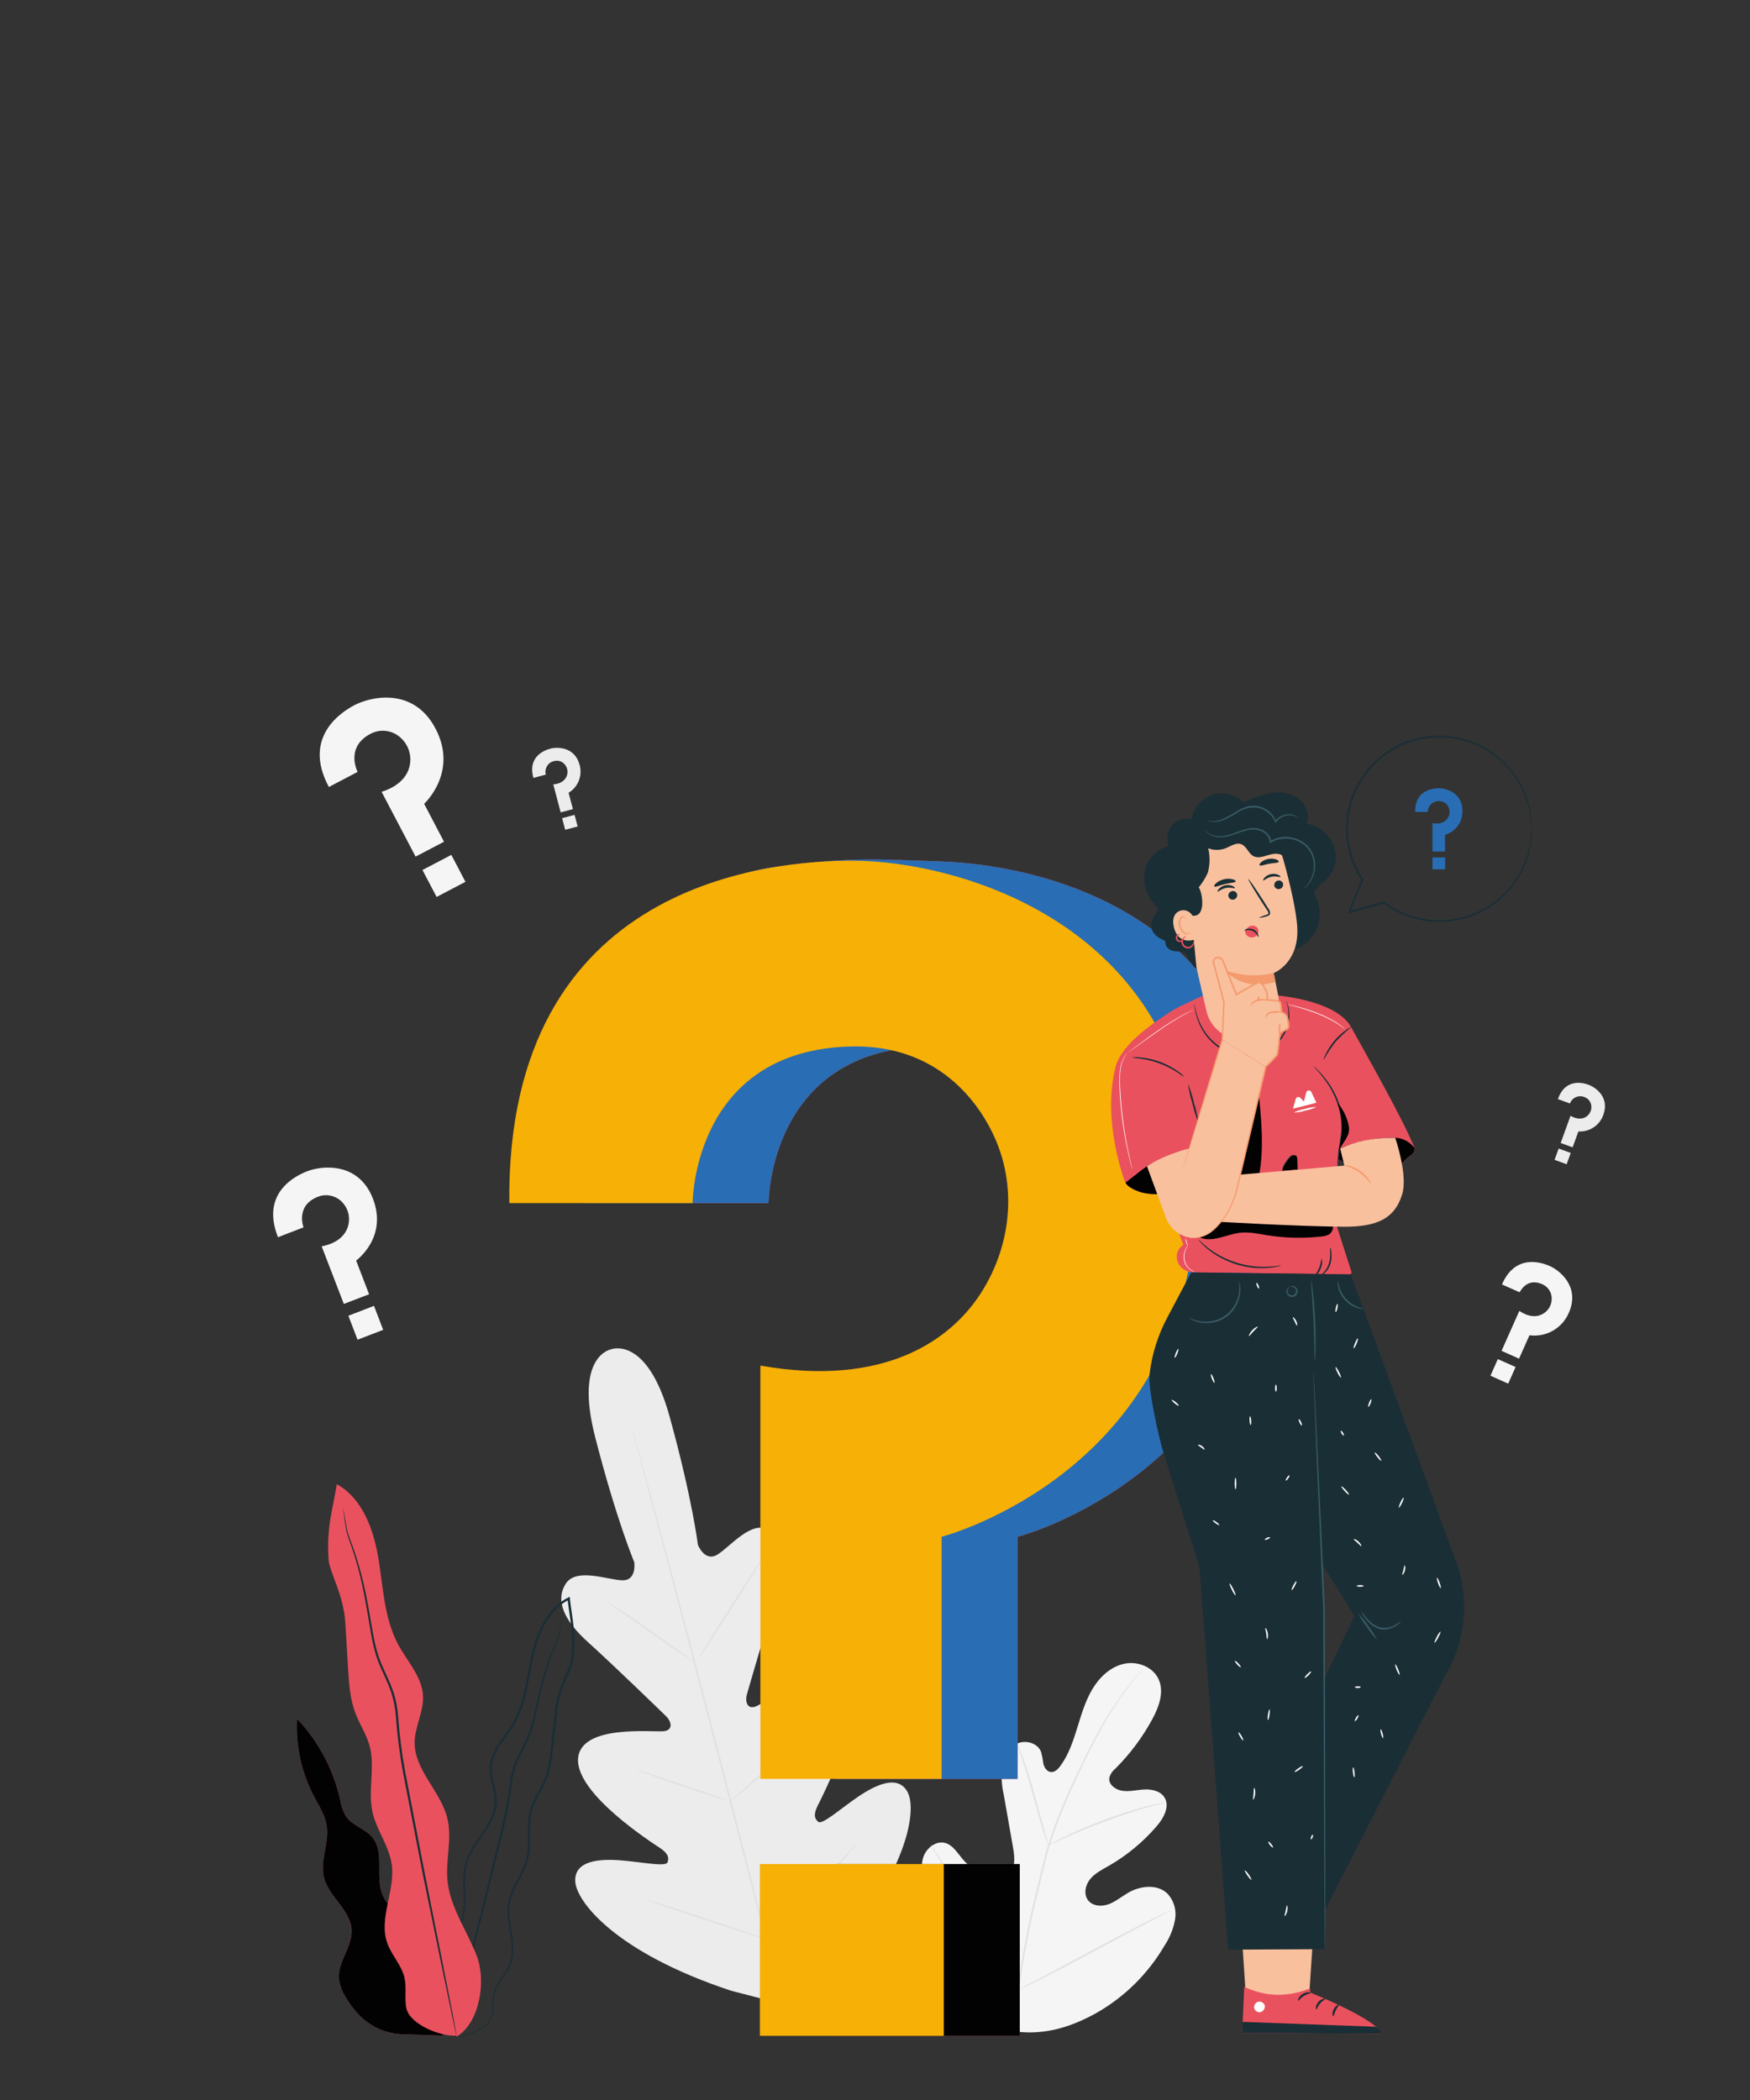 <?xml version="1.0" encoding="utf-8"?>
<!-- Generator: Adobe Illustrator 25.0.1, SVG Export Plug-In . SVG Version: 6.00 Build 0)  -->
<svg version="1.1" id="Calque_1" xmlns="http://www.w3.org/2000/svg" xmlns:xlink="http://www.w3.org/1999/xlink" x="0px" y="0px"
	 viewBox="0 0 375 450" style="enable-background:new 0 0 375 450;" xml:space="preserve">
<rect x="0" y="0" width="375" height="450" fill="#333333" stroke="none"/>
<style type="text/css">
	.st0{fill:#F5F5F5;}
	.st1{fill:#E1E1E1;}
	.st2{fill:#ECECEC;}
	.st3{fill:none;}
	.st4{clip-path:url(#SVGID_2_);}
	.st5{clip-path:url(#SVGID_4_);}
	.st6{fill:#EA515E;}
	.st7{fill:#020203;}
	.st8{fill:#1A2E35;}
	.st9{fill:#296DB4;}
	.st10{clip-path:url(#SVGID_6_);}
	.st11{fill:#F7B005;}
	.st12{fill:#F9C09E;}
	.st13{fill:#FFFFFF;}
	.st14{fill:#F49A6D;}
	.st15{fill:#385B65;}
	.st16{fill:#FBFBFB;}
</style>
<g transform="translate(0 -70)">
	<g transform="translate(790 98)">
		<path class="st0" d="M-573.89,407.09c-11.72-5.55-16.4-18.74-18.05-31.03c-0.28-2.05-0.86-4.16-0.2-6.12
			c0.67-1.96,2.72-3.56,4.7-3.01c1.64,0.46,2.59,2.11,3.69,3.42c1.46,1.75,3.39,3.05,5.56,3.76c1.41,0.45,3.09,0.59,4.25-0.33
			c1.6-1.27,1.39-3.73,1.04-5.76c-0.66-3.78-1.33-7.55-1.99-11.33c-0.46-2.01-0.6-4.08-0.41-6.13c0.31-2.03,1.4-4.06,3.23-4.92
			s4.41-0.16,5.16,1.76c0.22,0.83,0.38,1.67,0.48,2.52c0.2,0.83,0.75,1.7,1.59,1.8c0.85,0.1,1.56-0.61,2.07-1.31
			c1.75-2.4,2.72-5.28,3.6-8.13c0.88-2.85,1.72-5.75,3.24-8.31c1.52-2.56,3.85-4.77,6.73-5.43c2.88-0.66,6.28,0.61,7.49,3.34
			c1.22,2.73,0.04,5.92-1.38,8.54c-2.11,3.89-4.78,7.45-7.91,10.58c-0.63,0.5-1.08,1.19-1.29,1.96c-0.21,1.43,1.3,2.55,2.71,2.77
			c1.6,0.25,3.21-0.19,4.82-0.27c1.61-0.08,3.44,0.33,4.3,1.72c1.18,1.93-0.18,4.4-1.65,6.11c-2.94,3.43-6.44,6.33-10.36,8.57
			c-1.4,0.8-2.89,1.54-3.92,2.8c-1.03,1.25-1.44,3.2-0.48,4.5c0.97,1.31,2.91,1.45,4.43,0.89s2.77-1.64,4.17-2.45
			c2.61-1.52,6.24-1.94,8.43,0.17c1.39,1.49,2,3.55,1.64,5.56c-0.36,1.98-1.12,3.86-2.23,5.53c-3.52,6.05-8.58,11.06-14.67,14.52
			C-561.18,406.73-567.07,408.35-573.89,407.09"/>
		<path class="st1" d="M-572.03,398.9c0.9-7,2.21-13.94,3.9-20.79l1.3-5.4c0.43-1.77,0.86-3.53,1.38-5.22
			c1.01-3.25,2.21-6.43,3.57-9.55c1.28-2.98,2.61-5.76,3.87-8.36s2.49-4.98,3.7-7.12c1.89-3.38,4.05-6.6,6.45-9.63
			c0.85-1.07,1.53-1.88,2-2.43c0.23-0.26,0.41-0.46,0.54-0.61c0.06-0.07,0.12-0.14,0.19-0.2c-0.05,0.08-0.1,0.16-0.16,0.23
			c-0.13,0.16-0.3,0.37-0.51,0.64c-0.45,0.56-1.12,1.38-1.95,2.47c-2.35,3.06-4.47,6.29-6.33,9.67c-1.19,2.14-2.4,4.53-3.65,7.12
			s-2.56,5.38-3.83,8.36c-1.35,3.11-2.53,6.28-3.54,9.52c-0.52,1.68-0.94,3.42-1.37,5.2l-1.3,5.39c-1.69,6.84-3.01,13.76-3.93,20.74
			"/>
		<path class="st1" d="M-565.33,367.46c-0.15-0.26-0.26-0.54-0.35-0.83c-0.2-0.54-0.47-1.34-0.78-2.32
			c-0.63-1.97-1.4-4.72-2.24-7.76c-0.84-3.04-1.65-5.77-2.31-7.73c-0.33-0.98-0.6-1.77-0.79-2.31c-0.12-0.28-0.21-0.57-0.26-0.86
			c0.16,0.25,0.3,0.52,0.4,0.81c0.24,0.53,0.55,1.31,0.91,2.28c0.72,1.94,1.58,4.67,2.42,7.71c0.82,3,1.57,5.71,2.14,7.78
			c0.26,0.94,0.49,1.72,0.66,2.36C-565.44,366.87-565.37,367.16-565.33,367.46"/>
		<path class="st1" d="M-540.08,358.17c-0.33,0.13-0.67,0.23-1.02,0.3c-0.66,0.17-1.61,0.42-2.78,0.76
			c-2.34,0.66-5.55,1.69-9.05,2.98c-3.49,1.29-6.6,2.6-8.81,3.61c-1.11,0.5-2,0.92-2.62,1.22c-0.31,0.17-0.64,0.31-0.97,0.42
			c0.28-0.21,0.59-0.4,0.91-0.55c0.6-0.33,1.47-0.8,2.57-1.33c2.2-1.08,5.3-2.43,8.8-3.73c2.98-1.11,6.02-2.08,9.1-2.88
			c1.18-0.31,2.15-0.51,2.82-0.64C-540.79,358.24-540.43,358.19-540.08,358.17"/>
		<path class="st1" d="M-571.79,398.36c-0.09-0.08-0.17-0.18-0.23-0.29c-0.16-0.23-0.36-0.52-0.61-0.87
			c-0.52-0.76-1.25-1.87-2.13-3.26c-1.76-2.77-4.08-6.68-6.58-11.03c-2.5-4.35-4.77-8.28-6.48-11.08c-0.83-1.36-1.52-2.49-2.03-3.32
			c-0.22-0.36-0.4-0.66-0.55-0.91c-0.07-0.1-0.13-0.21-0.17-0.33c0.09,0.09,0.17,0.18,0.23,0.29l0.61,0.87
			c0.52,0.76,1.25,1.87,2.13,3.26c1.76,2.77,4.08,6.68,6.58,11.03s4.77,8.27,6.48,11.09l2.03,3.32l0.54,0.91
			C-571.89,398.14-571.84,398.25-571.79,398.36"/>
		<path class="st1" d="M-539.03,381.33c-0.1,0.08-0.2,0.15-0.32,0.2l-0.95,0.51l-3.51,1.83c-2.96,1.55-7.03,3.73-11.52,6.15
			s-8.58,4.57-11.58,6.05c-1.5,0.74-2.71,1.33-3.56,1.72l-0.98,0.44c-0.11,0.06-0.23,0.1-0.35,0.13c0.1-0.08,0.2-0.15,0.32-0.2
			l0.95-0.51l3.51-1.83c2.96-1.55,7.03-3.73,11.52-6.15c4.49-2.42,8.58-4.57,11.57-6.05c1.5-0.74,2.71-1.33,3.56-1.72l0.98-0.44
			C-539.27,381.4-539.15,381.36-539.03,381.33"/>
		<path class="st2" d="M-658.93,261.11c0,0-8.08,1.12-3.54,18.82s8.38,26.82,8.38,26.82s0.61,4.01-2.62,3.88
			c-3.23-0.12-9.82-2.75-12.06,0.74c-2.32,3.62-0.29,7.97,4.78,12.53c5.07,4.56,15.81,14.96,16.77,15.91
			c0.95,0.93,1.67,2.89-0.54,3.16c-2.21,0.27-17.95-1.58-18.37,5.94c-0.43,7.52,15.78,17.9,17.53,19.07
			c1.75,1.17,2.03,2.08,1.63,3.1c-0.39,1.02-5.62-0.1-10.12-0.44c-4.5-0.34-9.77,0.05-9.65,4.41c0.12,4.36,8.63,15.37,33.45,23.55
			l11.75,3.04l8.69-8.56c17.48-19.44,19.39-33.22,17.33-37.06c-2.06-3.84-6.83-1.56-10.57,0.97c-3.73,2.53-7.71,6.1-8.56,5.41
			s-1.06-1.62-0.12-3.5c0.94-1.88,9.84-18.95,5.73-25.26s-16.84,3.11-18.89,3.98c-2.06,0.87-2.41-1.19-2.04-2.47
			c0.37-1.3,4.52-15.66,6.65-22.14c2.13-6.48,1.72-11.26-2.09-13.25c-3.67-1.92-8.09,3.64-10.83,5.35
			c-2.74,1.71-4.21-2.07-4.21-2.07s-1.19-9.83-6.05-27.44c-4.86-17.61-12.6-14.45-12.6-14.45"/>
		<path class="st1" d="M-621.54,404.56c-3.52-12.95-9.38-36.07-14.52-55.89c-5.14-19.82-9.8-37.75-13.25-50.72
			c-1.73-6.47-3.13-11.71-4.1-15.35l-1.11-4.17l-0.28-1.09c-0.06-0.25-0.08-0.37-0.08-0.37s0.05,0.12,0.12,0.36
			c0.07,0.26,0.18,0.62,0.32,1.08c0.27,0.97,0.67,2.36,1.18,4.16c1.02,3.61,2.46,8.85,4.22,15.32c3.52,12.95,8.22,30.88,13.36,50.69
			c5.14,19.82,10.96,42.95,14.41,55.92"/>
		<path class="st1" d="M-659.7,315.41c0.27,0.11,0.53,0.25,0.77,0.42c0.49,0.29,1.18,0.72,2.03,1.26c1.7,1.09,4,2.66,6.51,4.44
			l6.41,4.57l1.95,1.37c0.25,0.15,0.49,0.33,0.7,0.53c-0.27-0.11-0.53-0.24-0.78-0.41c-0.49-0.29-1.18-0.72-2.02-1.28
			c-1.69-1.11-3.97-2.71-6.48-4.49l-6.44-4.52l-1.96-1.36C-659.25,315.8-659.49,315.62-659.7,315.41"/>
		<path class="st1" d="M-640.35,327.44c-0.09-0.06,2.94-4.95,6.76-10.92c3.82-5.98,6.99-10.78,7.08-10.72s-2.94,4.95-6.76,10.93
			C-637.1,322.7-640.26,327.5-640.35,327.44"/>
		<path class="st1" d="M-633.83,358.23c0.19-0.23,0.41-0.44,0.65-0.62l1.84-1.6c1.55-1.36,3.67-3.24,5.94-5.4
			c2.27-2.16,4.27-4.18,5.7-5.66l1.69-1.75c0.2-0.23,0.41-0.43,0.65-0.61c-0.15,0.26-0.34,0.5-0.54,0.71
			c-0.37,0.44-0.92,1.07-1.61,1.83c-1.38,1.53-3.35,3.59-5.63,5.75s-4.44,4.03-6.03,5.33c-0.8,0.65-1.45,1.17-1.91,1.51
			C-633.32,357.92-633.57,358.09-633.83,358.23"/>
		<path class="st1" d="M-653.73,351.21c0.28,0.03,0.55,0.1,0.81,0.2l2.15,0.67c1.81,0.58,4.31,1.4,7.05,2.33
			c2.75,0.93,5.23,1.79,7.02,2.44l2.11,0.78c0.27,0.08,0.52,0.19,0.76,0.33c-0.28-0.03-0.55-0.1-0.81-0.2l-2.15-0.67
			c-1.81-0.58-4.31-1.4-7.06-2.33s-5.23-1.79-7.02-2.44l-2.11-0.78C-653.23,351.46-653.49,351.35-653.73,351.21"/>
		<path class="st1" d="M-651.43,379.12c0.35,0.05,0.69,0.14,1.03,0.26l2.76,0.84c2.33,0.73,5.53,1.76,9.06,2.92s6.73,2.23,9.03,3.02
			l2.72,0.96c0.34,0.1,0.67,0.24,0.98,0.4c-0.35-0.05-0.69-0.14-1.03-0.26l-2.76-0.84c-2.33-0.73-5.53-1.76-9.07-2.92
			c-3.53-1.16-6.72-2.23-9.03-3.02l-2.72-0.96C-650.78,379.42-651.11,379.29-651.43,379.12"/>
		<path class="st1" d="M-626.39,387.15c0.24-0.29,0.51-0.56,0.8-0.81l2.25-2.12c1.9-1.79,4.51-4.27,7.32-7.09
			c2.81-2.82,5.29-5.44,7.07-7.34l2.11-2.26c0.25-0.29,0.52-0.56,0.81-0.8c-0.21,0.32-0.44,0.62-0.7,0.9
			c-0.47,0.56-1.16,1.36-2.02,2.34c-1.73,1.96-4.18,4.61-7,7.43s-5.46,5.28-7.4,7.02c-0.98,0.87-1.77,1.56-2.33,2.03
			C-625.78,386.7-626.07,386.94-626.39,387.15"/>
		<g transform="translate(14.673)">
			<path class="st3" d="M-736.17,121.48h26.63v34.08h-26.63V121.48z"/>
			<g>
				<defs>
					<rect id="SVGID_1_" x="-736.17" y="121.48" width="26.63" height="34.08"/>
				</defs>
				<clipPath id="SVGID_2_">
					<use xlink:href="#SVGID_1_"  style="overflow:visible;"/>
				</clipPath>
				<g class="st4">
					<path class="st0" d="M-734.2,140.64l6.16-3.23c0,0-2.71-5.17,2.61-8.08c2.08-1.19,4.69-0.93,6.49,0.65
						c1.52,1.29,2.33,3.23,2.18,5.22c-0.14,2.27-1.61,5.03-6.14,6.48l7.28,13.88l6.09-3.19l-4.26-8.13c0,0,7.38-6.69,2.45-16.1
						c-4.72-9-13.89-6.86-17.35-5.05C-731.34,124.47-740.01,129.84-734.2,140.64"/>
				</g>
			</g>
		</g>
		<path class="st0" d="M-690.26,160.96l-6.18,3.24l-3.03-5.77l6.18-3.24L-690.26,160.96z"/>
		<path class="st2" d="M-675.7,138.69l2.66-0.7c-0.34-1.25,0.4-2.53,1.64-2.86c0.02-0.01,0.05-0.01,0.07-0.02
			c0.91-0.28,1.89,0.05,2.45,0.82c0.47,0.63,0.61,1.45,0.38,2.2c-0.26,0.86-1.07,1.8-2.94,1.96l1.58,5.99l2.63-0.69l-0.93-3.51
			c2.05-1.23,3.01-3.69,2.36-5.98c-1.03-3.89-4.75-3.87-6.24-3.48C-673.17,132.71-676.99,134.01-675.7,138.69"/>
		<path class="st2" d="M-666.22,149.1l-2.67,0.71l-0.66-2.49l2.67-0.7L-666.22,149.1z"/>
		<path class="st2" d="M-456.16,207.52l2.58,0.94c0.43-1.22,1.77-1.85,2.98-1.42c0.02,0.01,0.05,0.02,0.07,0.03
			c0.9,0.29,1.52,1.12,1.54,2.07c0.03,0.79-0.32,1.54-0.94,2.03c-0.7,0.56-1.9,0.87-3.53-0.07l-2.11,5.83l2.56,0.93l1.24-3.41
			c2.39,0.15,4.58-1.32,5.35-3.58c1.37-3.78-1.7-5.88-3.15-6.41C-450.68,204.04-454.56,202.94-456.16,207.52"/>
		<path class="st2" d="M-454.29,221.48l-2.59-0.94l0.88-2.42l2.59,0.94L-454.29,221.48z"/>
		<g transform="translate(0 148.076)">
			<path class="st3" d="M-731.47,74.11h22.25v29.23h-22.25V74.11z"/>
			<g>
				<defs>
					<rect id="SVGID_3_" x="-731.47" y="74.11" width="22.25" height="29.23"/>
				</defs>
				<clipPath id="SVGID_4_">
					<use xlink:href="#SVGID_3_"  style="overflow:visible;"/>
				</clipPath>
				<g class="st5">
					<path class="st0" d="M-730.43,89.04l5.47-2.11c0,0-1.77-4.59,2.97-6.51c1.86-0.79,4.01-0.32,5.37,1.17
						c1.15,1.23,1.64,2.93,1.32,4.58c-0.34,1.89-1.84,4.06-5.77,4.83l4.75,12.34l5.41-2.08l-2.78-7.22c0,0,6.83-4.88,3.61-13.24
						c-3.08-8-10.97-7.09-14.04-5.91C-726.47,75.78-734.25,79.43-730.43,89.04"/>
				</g>
			</g>
		</g>
		<path class="st0" d="M-707.89,256.97l-5.49,2.11l-1.97-5.13l5.49-2.12L-707.89,256.97z"/>
		<path class="st0" d="M-468.15,247.24l3.8,1.68c0,0,1.42-3.19,4.75-1.77c1.33,0.53,2.18,1.85,2.11,3.28
			c-0.04,1.19-0.65,2.29-1.63,2.95c-1.12,0.78-2.95,1.11-5.31-0.47l-3.81,8.56l3.75,1.67l2.23-5.01c3.58,0.48,7.04-1.5,8.44-4.83
			c2.46-5.55-1.94-9.05-4.07-10C-459.52,242.58-465.25,240.51-468.15,247.24"/>
		<path class="st0" d="M-466.81,268.49l-3.81-1.69l1.58-3.56l3.81,1.69L-466.81,268.49z"/>
		<path class="st6" d="M-700.25,390.59c0.65-2.5-0.99-5.01-2.83-6.83s-4.04-3.44-4.99-5.84c-1.55-3.89,0.53-8.92-2.11-12.16
			c-1.56-1.91-4.34-2.55-5.72-4.58c-0.64-1.13-1.06-2.36-1.24-3.64c-1.47-6.46-4.65-12.41-9.2-17.22
			c-0.31,5.76,0.94,11.49,3.61,16.59c1.07,2.04,2.39,4.03,2.74,6.3c0.58,3.69-1.49,7.5-0.58,11.13c1.04,4.15,5.7,6.93,5.92,11.2
			c0.19,3.61-2.96,6.78-2.73,10.39c0.19,1.54,0.74,3,1.61,4.28c2.79,4.64,6.89,7.84,13.11,7.73l7.62,0.27L-700.25,390.59z"/>
		<path class="st7" d="M-700.25,390.59c0.65-2.5-0.99-5.01-2.83-6.83s-4.04-3.44-4.99-5.84c-1.55-3.89,0.53-8.92-2.11-12.16
			c-1.56-1.91-4.34-2.55-5.72-4.58c-0.64-1.13-1.06-2.36-1.24-3.64c-1.47-6.46-4.65-12.41-9.2-17.22
			c-0.31,5.76,0.94,11.49,3.61,16.59c1.07,2.04,2.39,4.03,2.74,6.3c0.58,3.69-1.49,7.5-0.58,11.13c1.04,4.15,5.7,6.93,5.92,11.2
			c0.19,3.61-2.96,6.78-2.73,10.39c0.19,1.54,0.74,3,1.61,4.28c2.79,4.64,6.89,7.84,13.11,7.73l7.62,0.27L-700.25,390.59z"/>
		<path class="st8" d="M-693.51,408.42c0.7,0.11,1.41,0.09,2.1-0.05c0.84-0.12,1.67-0.33,2.47-0.62c1.1-0.38,2.14-0.95,3.06-1.67
			c0.55-0.45,0.98-1.02,1.26-1.68c0.23-0.74,0.35-1.5,0.36-2.28c0.01-0.82,0.07-1.65,0.18-2.46c0.15-0.87,0.46-1.7,0.93-2.45
			c0.9-1.58,2.39-3.07,2.87-5.21c0.52-2.11,0.15-4.39-0.2-6.67c-0.35-2.29-0.7-4.77,0.18-7.15c0.82-2.38,2.49-4.53,3.32-7.22
			c0.83-2.71,0.44-5.63,0.62-8.51c0.05-1.46,0.39-2.9,0.99-4.23c0.62-1.35,1.47-2.62,2.14-4.04c1.35-2.87,1.59-6.12,1.96-9.31
			c0.18-1.61,0.36-3.23,0.54-4.87c0.11-1.65,0.4-3.28,0.84-4.87c0.51-1.61,1.12-3.18,1.82-4.71c0.36-0.79,0.66-1.62,0.88-2.46
			c0.13-0.87,0.21-1.74,0.25-2.62c0.08-1.76,0.01-3.52-0.2-5.27c-0.2-1.76-0.52-3.5-0.71-5.26c-0.01-0.1-0.02-0.21-0.03-0.3
			l-0.04-0.35l-0.31,0.16c-1.61,0.82-3.02,2.01-4.1,3.46c-1.05,1.42-1.9,2.98-2.52,4.64c-1.27,3.27-1.73,6.7-2.37,9.97
			c-0.63,3.27-1.45,6.49-3.13,9.21c-0.83,1.36-1.84,2.59-2.73,3.92c-0.94,1.29-1.59,2.77-1.89,4.34c-0.45,3.22,1.32,6.05,0.95,8.9
			c-0.18,1.4-0.65,2.75-1.39,3.95c-0.69,1.22-1.5,2.34-2.27,3.48c-0.79,1.11-1.47,2.28-2.04,3.51c-0.54,1.21-0.85,2.5-0.94,3.82
			c-0.19,2.57,0.18,5-0.01,7.3c-0.21,2.19-0.85,4.31-1.88,6.26c-0.92,1.87-1.95,3.57-2.8,5.21c-0.43,0.79-0.81,1.6-1.16,2.43
			c-0.31,0.78-0.53,1.59-0.67,2.41c-0.23,1.44-0.25,2.9-0.06,4.35c0.2,2.01,0.95,3.93,2.18,5.54c0.18,0.24,0.39,0.46,0.61,0.67
			c0.15,0.16,0.32,0.3,0.5,0.42C-693.67,408.32-693.52,408.42-693.51,408.42c-0.55-0.43-1.04-0.92-1.48-1.46
			c-1.18-1.62-1.89-3.52-2.07-5.51c-0.17-1.43-0.14-2.87,0.1-4.28c0.14-0.8,0.37-1.59,0.68-2.35c0.32-0.79,0.73-1.58,1.16-2.39
			c0.87-1.63,1.9-3.32,2.84-5.2c1.06-1.98,1.72-4.14,1.95-6.37c0.2-2.35-0.15-4.79,0.04-7.3c0.08-1.27,0.39-2.52,0.92-3.69
			c0.57-1.21,1.24-2.36,2.02-3.44c0.77-1.13,1.59-2.26,2.3-3.5c0.77-1.25,1.27-2.65,1.45-4.11c0.37-3.04-1.39-5.89-0.94-8.88
			c0.29-1.5,0.92-2.92,1.83-4.15c0.87-1.3,1.89-2.54,2.74-3.93c1.73-2.8,2.57-6.08,3.2-9.36c0.65-3.29,1.11-6.68,2.36-9.89
			c0.6-1.62,1.43-3.14,2.45-4.52c1.04-1.39,2.38-2.53,3.93-3.32l-0.35-0.19c0.01,0.1,0.02,0.2,0.03,0.31
			c0.19,1.78,0.51,3.53,0.71,5.26c0.22,1.72,0.28,3.46,0.2,5.19c-0.03,0.85-0.11,1.7-0.23,2.54c-0.22,0.81-0.51,1.61-0.85,2.37
			c-0.71,1.55-1.32,3.14-1.84,4.76c-0.46,1.62-0.74,3.28-0.86,4.95c-0.18,1.64-0.36,3.26-0.54,4.87c-0.36,3.2-0.6,6.4-1.9,9.17
			c-0.64,1.38-1.5,2.65-2.13,4.05c-0.62,1.38-0.97,2.87-1.02,4.38c-0.17,2.94,0.22,5.81-0.58,8.41c-0.79,2.59-2.45,4.75-3.29,7.21
			c-0.9,2.48-0.53,5.05-0.16,7.33c0.37,2.29,0.74,4.52,0.25,6.55c-0.44,2.05-1.89,3.52-2.8,5.15c-0.48,0.78-0.8,1.64-0.94,2.55
			c-0.1,0.83-0.15,1.66-0.16,2.49c0,0.75-0.11,1.5-0.33,2.21c-0.26,0.62-0.66,1.17-1.18,1.6c-0.89,0.72-1.9,1.29-2.98,1.68
			c-0.79,0.3-1.61,0.52-2.44,0.66c-0.51,0.09-1.03,0.14-1.55,0.15C-693.33,408.41-693.51,408.42-693.51,408.42"/>
		<path class="st8" d="M-669.45,318.71c-0.03,0.07-0.06,0.15-0.07,0.23c-0.04,0.18-0.1,0.41-0.17,0.69
			c-0.15,0.6-0.33,1.51-0.62,2.64c-0.3,1.13-0.99,2.4-1.58,3.98c-0.61,1.56-1.24,3.37-1.81,5.4c-0.57,2.03-1.1,4.28-1.63,6.7
			c-0.56,2.41-1.11,5-2.44,7.43c-0.62,1.24-1.33,2.49-1.88,3.86c-0.55,1.4-0.92,2.87-1.1,4.37c-0.38,3.1-0.93,6.17-1.64,9.21
			l-4.31,17.6l-3.61,14.35c-1,4.06-1.82,7.36-2.39,9.69c-0.27,1.12-0.48,2-0.63,2.64l-0.15,0.69c-0.02,0.08-0.03,0.16-0.04,0.24
			c0.04-0.07,0.07-0.15,0.08-0.23c0.05-0.18,0.12-0.4,0.2-0.68c0.17-0.64,0.41-1.51,0.71-2.62c0.61-2.32,1.48-5.6,2.54-9.65
			c1.06-4.09,2.31-8.94,3.71-14.33c1.34-5.41,2.81-11.36,4.35-17.6c0.71-3.05,1.26-6.14,1.64-9.25c0.17-1.46,0.53-2.89,1.06-4.26
			c0.54-1.33,1.23-2.58,1.85-3.83c1.34-2.49,1.9-5.15,2.43-7.55c0.52-2.42,1.01-4.67,1.57-6.7s1.15-3.83,1.73-5.4
			c0.56-1.57,1.23-2.86,1.51-4.02c0.26-1.16,0.41-2.06,0.53-2.67c0.05-0.28,0.09-0.51,0.12-0.7
			C-669.46,318.87-669.45,318.79-669.45,318.71"/>
		<path class="st6" d="M-692.17,408.44c4.97-2.96,6.4-11.93,4.33-17.33c-2.07-5.4-5.71-10.34-6.27-16.1
			c-0.43-4.43,1.02-8.97-0.01-13.3c-1.39-5.84-7.09-10.36-7.03-16.36c0.04-3.37,1.95-6.54,1.8-9.9c-0.19-4.13-3.35-7.4-5.32-11.04
			c-3-5.57-3.2-12.14-4.23-18.38c-1.03-6.24-3.4-12.92-8.93-15.99c-0.82,5.3-2.21,8.93-1.77,16.1c0.16,2.58,3.15,7.51,3.56,13.16
			c0.24,3.38,0.41,6.76,0.62,10.13c0.2,3.29,0.41,6.64,1.59,9.71c0.9,2.36,2.35,4.5,3.02,6.93c1.26,4.58-0.4,9.54,0.62,14.18
			c0.86,3.93,3.58,7.31,4.14,11.3c0.78,5.6-2.84,11.42-0.99,16.76c0.92,2.65,3.1,4.78,3.72,7.51c0.48,2.12-0.04,4.37,0.39,6.5
			c0.7,3.44,7.25,6.11,10.75,5.89"/>
		<path class="st8" d="M-716.46,295.3c0,0.1,0.01,0.2,0.03,0.3c0.03,0.22,0.07,0.51,0.11,0.87c0.11,0.77,0.24,1.89,0.5,3.34
			c0.28,1.46,1.03,3.11,1.63,5.09c0.64,1.98,1.27,4.26,1.82,6.81c0.56,2.55,1.04,5.38,1.54,8.42c0.51,3.02,1.04,6.35,2.55,9.52
			c0.7,1.59,1.48,3.18,2.07,4.88c0.57,1.74,0.93,3.54,1.05,5.37c0.28,3.89,0.77,7.75,1.46,11.59c1.52,7.85,2.97,15.33,4.3,22.13
			c1.39,6.78,2.65,12.88,3.7,18.02c1.07,5.1,1.93,9.24,2.54,12.14c0.3,1.41,0.54,2.51,0.71,3.3c0.08,0.35,0.15,0.64,0.2,0.85
			c0.02,0.1,0.05,0.2,0.08,0.29c0-0.1-0.01-0.2-0.03-0.3c-0.04-0.22-0.09-0.51-0.15-0.86c-0.15-0.79-0.36-1.9-0.62-3.32
			c-0.57-2.91-1.38-7.06-2.39-12.17l-3.6-18.04c-1.31-6.8-2.75-14.28-4.26-22.12c-0.69-3.82-1.18-7.68-1.46-11.55
			c-0.13-1.87-0.49-3.71-1.08-5.48c-0.61-1.73-1.4-3.33-2.1-4.91c-1.5-3.12-2.03-6.37-2.56-9.4c-0.51-3.03-1.01-5.87-1.6-8.42
			s-1.24-4.84-1.9-6.82c-0.63-1.99-1.41-3.62-1.71-5.04c-0.28-1.43-0.44-2.56-0.59-3.31c-0.07-0.36-0.12-0.64-0.16-0.87
			C-716.4,295.49-716.42,295.39-716.46,295.3"/>
		<path class="st9" d="M-486.75,145.98h2.71c-0.01-1.27,1.02-2.31,2.29-2.31c0.02,0,0.05,0,0.07,0c0.93-0.03,1.78,0.53,2.12,1.4
			c0.29,0.72,0.22,1.53-0.19,2.19c-0.46,0.76-1.47,1.45-3.29,1.12v6.1h2.68v-3.58c2.26-0.66,3.8-2.75,3.75-5.11
			c0-3.96-3.55-4.88-5.07-4.88C-482.85,140.93-486.8,141.21-486.75,145.98"/>
		<path class="st3" d="M-731.47,408.48h285.39v-287h-285.39V408.48z"/>
		<g>
			<defs>
				<rect id="SVGID_5_" x="-731.47" y="121.48" width="285.39" height="287"/>
			</defs>
			<clipPath id="SVGID_6_">
				<use xlink:href="#SVGID_5_"  style="overflow:visible;"/>
			</clipPath>
			<g class="st10">
				<path class="st9" d="M-483.05,158.28h2.72v-2.54h-2.72V158.28z"/>
				<path class="st8" d="M-461.79,149.6c0.01-0.11,0.01-0.23,0.01-0.34c-0.01-0.25-0.02-0.58-0.03-1.01
					c-0.01-0.22-0.01-0.47-0.03-0.74c-0.04-0.27-0.08-0.57-0.12-0.89l-0.15-1.04c-0.09-0.36-0.19-0.75-0.29-1.16
					c-0.5-1.99-1.33-3.89-2.45-5.61c-1.47-2.3-3.39-4.28-5.65-5.81c-2.76-1.84-5.93-2.97-9.23-3.29c-0.9-0.08-1.81-0.1-2.71-0.05
					c-0.46,0.04-0.93,0.02-1.39,0.09l-1.4,0.21c-1.92,0.35-3.78,0.99-5.52,1.89c-1.82,0.96-3.49,2.17-4.96,3.6
					c-1.5,1.53-2.76,3.28-3.73,5.2c-1.02,1.98-1.67,4.13-1.94,6.34c-0.09,0.56-0.13,1.12-0.14,1.69c-0.04,0.57-0.05,1.14-0.03,1.71
					c0.05,1.15,0.19,2.29,0.43,3.42c0.52,2.43,1.5,4.74,2.87,6.81l-0.02-0.2l-2.78,6.93l-0.16,0.41l0.43-0.12l7.42-2.04l-0.18-0.04
					c2.5,1.88,5.4,3.15,8.48,3.7c1.43,0.27,2.89,0.36,4.34,0.27c0.7-0.01,1.4-0.08,2.09-0.2l1.02-0.16
					c0.33-0.06,0.66-0.16,0.98-0.24c4.56-1.16,8.56-3.9,11.28-7.74c1.02-1.42,1.84-2.97,2.43-4.61l0.37-1.04
					c0.09-0.34,0.17-0.67,0.25-0.98c0.08-0.31,0.15-0.62,0.22-0.9c0.06-0.29,0.09-0.57,0.13-0.83c0.07-0.52,0.16-0.99,0.18-1.39
					c0.02-0.4,0.03-0.74,0.03-1.02c0.01-0.26,0.01-0.46,0.01-0.62C-461.78,149.74-461.78,149.67-461.79,149.6
					c-0.02,0.07-0.03,0.14-0.03,0.21c-0.01,0.16-0.03,0.36-0.05,0.62c-0.02,0.28-0.04,0.62-0.07,1.01s-0.13,0.86-0.21,1.38
					c-1.33,7.69-7.07,13.87-14.63,15.77c-0.32,0.08-0.64,0.17-0.97,0.23l-1,0.15c-0.68,0.11-1.36,0.17-2.05,0.18
					c-1.42,0.08-2.85-0.02-4.26-0.28c-3.01-0.55-5.85-1.8-8.29-3.65l-0.08-0.06l-0.1,0.03l-7.42,2.02l0.26,0.29l2.79-6.94l0.04-0.11
					l-0.07-0.1c-1.34-2.03-2.28-4.28-2.8-6.66c-0.24-1.1-0.38-2.22-0.42-3.34c-0.02-0.56-0.01-1.11,0.03-1.67
					c0.01-0.55,0.05-1.11,0.14-1.65c0.26-2.16,0.91-4.26,1.9-6.19c0.95-1.87,2.17-3.59,3.64-5.09c1.44-1.41,3.07-2.6,4.85-3.55
					c1.7-0.88,3.52-1.51,5.4-1.86l1.37-0.21c0.45-0.07,0.91-0.06,1.36-0.09c0.89-0.04,1.78-0.03,2.66,0.04
					c6.01,0.53,11.43,3.8,14.71,8.86c1.12,1.69,1.96,3.56,2.49,5.52c0.11,0.4,0.21,0.78,0.3,1.14c0.06,0.36,0.12,0.7,0.17,1.02
					c0.05,0.32,0.1,0.61,0.14,0.88c0.03,0.27,0.04,0.52,0.06,0.74c0.03,0.42,0.05,0.75,0.07,1
					C-461.82,149.37-461.81,149.49-461.79,149.6"/>
				<path class="st6" d="M-664.59,229.81h39.28c0,0,0-32.98,34.27-33.57c17.8-0.31,27.03,11.35,30.78,20.28
					c4.35,10.37,3.04,22.19-2.8,31.81c-6.66,10.98-21.01,22.02-47.48,17.36l-0.25,87.51h38.84v-51.88c0,0,54.47-14.08,54.47-74.11
					c0-57.43-46.44-69.84-71.41-70.64c-13.88-0.44-18.92-1.04-36.1,1.4C-646.89,161.08-665.06,186.51-664.59,229.81"/>
				<path class="st6" d="M-610.9,408.25h39.41v-36.81h-39.41V408.25z"/>
				<path class="st7" d="M-610.9,408.25h39.41v-36.81h-39.41V408.25z"/>
				<path class="st9" d="M-664.59,229.81h39.28c0,0,0-32.98,34.27-33.57c17.8-0.31,27.03,11.35,30.78,20.28
					c4.35,10.37,3.04,22.19-2.8,31.81c-6.66,10.98-21.01,22.02-47.48,17.36l-0.25,87.51h38.84v-51.88c0,0,54.47-14.08,54.47-74.11
					c0-57.43-46.44-69.84-71.41-70.64c-13.88-0.44-18.92-1.04-36.1,1.4C-646.89,161.08-665.06,186.51-664.59,229.81"/>
				<path class="st11" d="M-680.86,229.81h39.28c0,0,0-32.98,34.27-33.57c17.8-0.31,27.03,11.35,30.78,20.28
					c4.35,10.37,3.04,22.19-2.8,31.81c-6.66,10.98-21.26,20.97-47.73,16.3v88.56h38.84v-51.88c0,0,54.47-14.08,54.47-74.11
					c0-57.43-51.51-70.77-73.55-70.77C-624.17,156.44-681.6,160.52-680.86,229.81"/>
				<path class="st11" d="M-627.17,408.25h39.41v-36.81h-39.41V408.25z"/>
				<path class="st6" d="M-548.75,224.59c-0.69,1.37,1.86,2.47,3.32,2.92c1.49,0.37,3.03,0.47,4.56,0.31
					c2.03-0.11,4.13-0.3,5.89-1.31c1.54-0.95,2.78-2.34,3.55-3.98c0.76-1.64,1.37-3.34,1.8-5.09
					C-529.63,217.44-545.7,218.49-548.75,224.59"/>
				<path class="st7" d="M-548.75,224.59c-0.69,1.37,1.86,2.47,3.32,2.92c1.49,0.37,3.03,0.47,4.56,0.31
					c2.03-0.11,4.13-0.3,5.89-1.31c1.54-0.95,2.78-2.34,3.55-3.98c0.76-1.64,1.37-3.34,1.8-5.09
					C-529.63,217.44-545.7,218.49-548.75,224.59"/>
				<path class="st6" d="M-503.36,220.24c2.65,1.88,5.82,2.88,9.07,2.85c1.54-0.02,3.18-0.32,4.32-1.36
					c0.52-0.48,0.92-1.09,1.46-1.55c0.37-0.31,0.8-0.55,1.14-0.88c0.37-0.32,0.56-0.8,0.5-1.29c-0.13-0.59-0.47-1.12-0.94-1.5
					c-1.85-1.05-4.05-1.01-6.17-0.96c-2.12,0.09-4.22,0.5-6.22,1.22c-1.64,0.55-3.37,1.33-4.2,2.86"/>
				<path class="st7" d="M-486.88,217.99c-0.24-0.58-0.66-1.06-1.21-1.37c-1.85-1.05-3.78-1.14-5.9-1.1
					c-2.12,0.09-4.22,0.5-6.22,1.22c-1.64,0.55-3.37,1.33-4.2,2.86l1.05,0.63c2.65,1.88,5.82,2.88,9.07,2.85
					c1.54-0.02,3.18-0.32,4.32-1.36c0.52-0.48,0.92-1.09,1.46-1.55c0.37-0.31,0.8-0.55,1.14-0.89
					C-487,218.96-486.82,218.48-486.88,217.99"/>
				<path class="st6" d="M-534.73,244.65l33.9,0.44c0.24,0,0.44-0.19,0.44-0.43c0-0.05-0.01-0.09-0.02-0.14l-3.98-12.4
					c0,0,0.59-6.2,1.4-13.66c1.23-11.32,2.86-25.55,2.89-25.51c-2.32-6.5-16-7.61-16-7.61l-15.59,0.93l-0.55-0.91l-4.49,2.09
					c-0.98,0.46-1.92,0.99-2.81,1.59c-2.96,1.98-10.11,6.53-11.41,11.6c-3.01,11.73,2.09,24.82,2.09,24.82l3.27-2.56
					c0.83-0.64,1.69-1.22,2.6-1.74l6.57,17.6c-0.79,0.5-1.32,1.33-1.42,2.26C-537.91,242.44-537.14,244.16-534.73,244.65"/>
				<path class="st7" d="M-520.2,223.89c1.08-5.78,0.51-11.72-0.06-17.57c-1.88,4.79-1.81,10.18-3.81,14.92
					c-0.24,0.5-0.42,1.03-0.53,1.57c-0.1,0.55,0.07,1.13,0.45,1.53c0.54,0.5,1.35,0.23,2.08,0.14
					C-521.42,224.37-520.79,224.17-520.2,223.89"/>
				<path class="st7" d="M-532.68,237.27c2.74,0.95,5.62-0.81,8.5-1.12c1.9-0.2,3.81,0.23,5.7,0.54c3.82,0.62,7.71,0.71,11.56,0.28
					c0.59-0.03,1.17-0.18,1.7-0.44c0.56-0.38,0.89-1.01,0.89-1.69c-6.4-0.66-12.81-1.05-19.21-1.71c-1.59-0.27-3.23-0.22-4.8,0.15
					c-1.93,0.6-3.43,2.12-4.79,3.62"/>
				<path class="st6" d="M-487.86,215.75c-2.77-6.23-12.53-23.48-12.53-23.48l-7.56,9.48l1.76,18.6c0,0,3.99-4.46,15.15-4.55
					c1.64,0.07,3.17,0.87,4.15,2.19L-487.86,215.75z"/>
				<path class="st8" d="M-533.23,212.46c-0.54-1.32-0.96-2.68-1.27-4.07c-0.43-1.36-0.74-2.75-0.93-4.16
					c0.54,1.32,0.96,2.68,1.27,4.07C-533.73,209.66-533.42,211.05-533.23,212.46"/>
				<path class="st8" d="M-508.52,200.49c0.25,0.17,0.49,0.37,0.7,0.6c0.6,0.58,1.16,1.2,1.68,1.85c1.76,2.15,3,4.67,3.61,7.38
					c0.32,1.5,0.4,3.04,0.22,4.56c-0.18,1.39-0.44,2.61-0.61,3.65c-0.17,1.04-0.29,1.87-0.34,2.46c-0.01,0.31-0.04,0.61-0.1,0.91
					c-0.05-0.3-0.07-0.61-0.04-0.92c0.03-0.83,0.11-1.67,0.23-2.49c0.14-1.04,0.38-2.28,0.54-3.65c0.16-1.49,0.07-2.99-0.24-4.45
					c-0.61-2.66-1.79-5.15-3.46-7.3C-507.59,201.41-508.57,200.54-508.52,200.49"/>
				<path class="st8" d="M-515.44,243.17c-0.24,0.1-0.48,0.17-0.74,0.21c-0.29,0.08-0.59,0.13-0.88,0.17
					c-0.39,0.07-0.79,0.12-1.19,0.14c-1.04,0.09-2.08,0.08-3.11-0.02c-1.27-0.13-2.52-0.38-3.74-0.75c-1.22-0.39-2.39-0.89-3.51-1.5
					c-0.91-0.51-1.77-1.09-2.58-1.75c-0.35-0.27-0.64-0.55-0.9-0.79c-0.22-0.2-0.43-0.42-0.63-0.64c-0.19-0.18-0.35-0.38-0.49-0.6
					c0.05-0.05,0.78,0.77,2.17,1.84c0.81,0.62,1.68,1.17,2.58,1.66c1.11,0.58,2.27,1.07,3.46,1.45c1.2,0.36,2.43,0.62,3.67,0.76
					c1.02,0.11,2.04,0.14,3.06,0.09C-516.51,243.36-515.45,243.1-515.44,243.17"/>
				<path class="st8" d="M-504.97,239.29c0.16,0.31,0.25,0.65,0.26,0.99c0.11,0.83,0.05,1.67-0.18,2.48
					c-0.23,0.82-0.69,1.55-1.33,2.11c-0.25,0.25-0.56,0.43-0.9,0.51c-0.03-0.05,0.3-0.26,0.73-0.69c0.55-0.57,0.95-1.26,1.17-2.02
					C-504.71,240.86-505.1,239.3-504.97,239.29"/>
				<path class="st8" d="M-506.81,241.68c0.21,0.69,0.15,1.44-0.17,2.09c-0.21,0.69-0.66,1.29-1.29,1.66
					c-0.08-0.07,0.56-0.75,0.95-1.79C-506.9,242.61-506.91,241.69-506.81,241.68"/>
				<path class="st8" d="M-512.88,219.31c-0.36,0.61-0.76,1.19-1.21,1.74c-0.35,0.61-0.75,1.2-1.19,1.75
					c0.13-0.72,0.44-1.39,0.9-1.96C-514.02,220.21-513.5,219.69-512.88,219.31"/>
				<path class="st8" d="M-536.15,202.83c-0.52-0.3-1.02-0.64-1.5-0.99c-1.21-0.79-2.5-1.44-3.85-1.95
					c-1.35-0.5-2.76-0.85-4.18-1.05c-0.6-0.05-1.2-0.12-1.79-0.23c0.6-0.09,1.21-0.1,1.82-0.02c2.94,0.26,5.76,1.31,8.15,3.04
					C-537,201.97-536.54,202.37-536.15,202.83"/>
				<path class="st8" d="M-500.38,192.05c-1.23,0.98-2.38,2.05-3.44,3.22c-0.97,1.24-1.83,2.56-2.58,3.93
					c0.08-0.46,0.24-0.91,0.48-1.32c0.98-2.05,2.47-3.82,4.33-5.14C-501.24,192.44-500.82,192.21-500.38,192.05"/>
				<path class="st8" d="M-514.38,186.44c0.07,0.1,0.12,0.2,0.15,0.31c0.13,0.31,0.24,0.63,0.32,0.95c0.28,1.21,0.28,2.47-0.01,3.68
					c-0.42,1.81-1.39,3.45-2.77,4.69c-1.75,1.48-3.97,2.27-6.26,2.23c-2.28,0-4.49-0.74-6.32-2.11c-1.47-1.12-2.66-2.56-3.48-4.21
					c-0.55-1.11-0.94-2.29-1.16-3.5c-0.06-0.33-0.1-0.66-0.12-0.99c-0.02-0.12-0.02-0.23-0.01-0.35c0.04,0,0.08,0.48,0.26,1.32
					c0.26,1.19,0.68,2.33,1.25,3.41c0.83,1.59,2.01,2.98,3.45,4.07c1.78,1.31,3.92,2.01,6.12,2.02c2.2,0.04,4.35-0.71,6.04-2.12
					c1.35-1.19,2.3-2.76,2.75-4.5c0.3-1.18,0.34-2.4,0.12-3.59C-514.22,186.9-514.42,186.46-514.38,186.44"/>
				<path class="st7" d="M-512,220.51c-0.01-0.34-0.05-0.74-0.35-0.91c-0.19-0.09-0.42-0.09-0.61,0.01
					c-0.19,0.1-0.35,0.24-0.49,0.41c-0.8,0.83-1.42,1.82-1.82,2.9l3.33-0.29C-511.97,221.93-511.98,221.21-512,220.51"/>
				<path class="st7" d="M-500.94,213.5c-0.33-1.91-1.17-3.69-2.42-5.17c1.44,4.71,0.95,7.36,0.15,10.58l0.17-0.45
					C-502.11,216.58-500.68,215.41-500.94,213.5"/>
				<path class="st12" d="M-507.6,371.59l-2.03,30.5l-13.26-0.16l-2.09-31.71L-507.6,371.59z"/>
				<path class="st6" d="M-509.25,398.08v0.88c0,0,14.95,6.02,15.11,8.85l-29.69-0.18l0.46-9.88
					C-518.97,399.83-514.35,400.09-509.25,398.08"/>
				<path class="st13" d="M-520.39,400.94c-0.59,0.18-0.96,0.77-0.85,1.38c0.15,0.6,0.75,0.97,1.36,0.85
					c0.63-0.19,1.01-0.82,0.89-1.46c-0.23-0.61-0.89-0.93-1.51-0.73"/>
				<path class="st8" d="M-523.84,407.64l0.11-2.38l28.42,1.04c0,0,1.32,0.58,1.16,1.51L-523.84,407.64z"/>
				<path class="st8" d="M-509.15,399.04c-0.01,0.14-0.73,0.2-1.45,0.67c-0.73,0.44-1.1,1.07-1.23,1.01
					c-0.14-0.03,0.09-0.89,0.96-1.44C-509.98,398.74-509.11,398.91-509.15,399.04"/>
				<path class="st8" d="M-506.04,400.35c0.03,0.14-0.6,0.38-1.1,0.99c-0.51,0.6-0.64,1.26-0.78,1.25c-0.14,0.02-0.23-0.83,0.4-1.58
					C-506.89,400.27-506.04,400.21-506.04,400.35"/>
				<path class="st8" d="M-504.29,404.09c-0.13,0.03-0.33-0.7,0.05-1.49c0.38-0.79,1.06-1.1,1.12-0.98c0.08,0.12-0.36,0.54-0.66,1.2
					C-504.1,403.46-504.15,404.07-504.29,404.09"/>
				<path class="st8" d="M-510.02,148.52c0.77-1.9-0.16-4.22-1.82-5.43c-1.73-1.15-3.85-1.56-5.89-1.16
					c-2.02,0.41-3.97,1.09-5.81,2.01c-1.76-1.73-4.33-2.35-6.68-1.61c-2.33,0.8-4.04,2.81-4.45,5.24c-1.5-0.36-3.07,0.12-4.12,1.25
					c-1.02,1.16-1.33,2.77-0.82,4.23l9.19,3.23l10.04,17.66c3.11,2.5,7.56,2.44,10.6-0.15c2.88-2.76,3.4-7.18,1.22-10.53
					c0.56-0.5,1.04-1.09,1.41-1.74c1.62-0.96,2.79-2.53,3.25-4.35C-503.02,153.28-506.06,148.98-510.02,148.52"/>
				<path class="st12" d="M-516.1,185.34c-0.57-2.87-0.97-4.84-0.96-4.82c0,0,5.42-2.11,5.05-9.68c-0.19-3.76-1.62-9.7-2.95-14.52
					c-1.2-4.34-5.24-9.12-9.53-7.74l-12.95,6.33c-1.3,0.42-1.53,1.64-1.22,2.97l0.02,0.65l5.04,20.85l2.13,9.32
					c1,4.23,5.23,6.86,9.46,5.86C-517.88,193.58-515.26,189.5-516.1,185.34"/>
				<path class="st8" d="M-515.06,161.35c0.11,0.51-0.2,1.01-0.71,1.14c-0.49,0.14-1-0.14-1.14-0.62c0-0.01,0-0.02-0.01-0.02
					c-0.11-0.51,0.2-1.01,0.71-1.14c0.49-0.14,1,0.14,1.14,0.62C-515.06,161.34-515.06,161.35-515.06,161.35"/>
				<path class="st8" d="M-515.61,159.9c-0.09,0.15-0.91-0.23-1.92-0.02c-1.01,0.2-1.65,0.88-1.78,0.78
					c-0.07-0.04,0.01-0.29,0.28-0.59c0.37-0.4,0.86-0.67,1.4-0.77c0.53-0.11,1.07-0.05,1.56,0.17
					C-515.72,159.64-515.57,159.84-515.61,159.9"/>
				<path class="st8" d="M-524.9,163.61c0.11,0.51-0.2,1.01-0.71,1.14c-0.49,0.14-1-0.14-1.14-0.62c0-0.01,0-0.02-0.01-0.02
					c-0.11-0.51,0.2-1.01,0.71-1.14c0.49-0.14,1,0.14,1.14,0.62C-524.9,163.59-524.9,163.6-524.9,163.61"/>
				<path class="st8" d="M-525.39,162.3c-0.09,0.15-0.91-0.23-1.92-0.02c-1.01,0.2-1.65,0.88-1.78,0.78
					c-0.07-0.04,0.01-0.29,0.28-0.59c0.37-0.4,0.86-0.67,1.4-0.77c0.53-0.11,1.07-0.05,1.56,0.17
					C-525.5,162.03-525.34,162.23-525.39,162.3"/>
				<path class="st8" d="M-520.27,168.7c0.5-0.28,1.03-0.49,1.58-0.64c0.25-0.08,0.49-0.18,0.49-0.37
					c-0.03-0.27-0.15-0.53-0.33-0.73l-1.18-1.81c-1.65-2.58-2.9-4.72-2.79-4.78c0.1-0.07,1.52,1.97,3.17,4.55
					c0.4,0.63,0.78,1.24,1.15,1.82c0.23,0.28,0.35,0.63,0.35,0.99c-0.04,0.2-0.16,0.37-0.35,0.47c-0.13,0.07-0.28,0.12-0.43,0.15
					C-519.14,168.53-519.7,168.65-520.27,168.7"/>
				<path class="st14" d="M-517.06,180.52c-3.44,0.78-7.03,0.58-10.36-0.56c0,0,3.56,4.65,10.75,2.43L-517.06,180.52z"/>
				<path class="st8" d="M-525.2,160.86c-0.07,0.29-1.11,0.28-2.29,0.58c-1.19,0.27-2.12,0.74-2.31,0.51
					c-0.09-0.11,0.05-0.39,0.41-0.71c0.48-0.4,1.05-0.68,1.66-0.82c0.61-0.15,1.24-0.15,1.85-0.01
					C-525.42,160.53-525.17,160.72-525.2,160.86"/>
				<path class="st8" d="M-516,156.69c-0.16,0.27-1.04,0.21-2.03,0.4c-1,0.17-1.8,0.54-2.04,0.34c-0.11-0.1-0.03-0.36,0.3-0.65
					c0.45-0.38,0.99-0.63,1.57-0.72c0.57-0.12,1.16-0.07,1.71,0.12C-516.09,156.34-515.93,156.56-516,156.69"/>
				<path class="st8" d="M-534.26,150.03c0.31,1.49,1.26,2.77,2.6,3.49c1.35,0.71,2.93,0.79,4.35,0.23
					c1.08-0.44,2.19-1.26,3.28-0.86c1.15,0.42,1.51,1.94,2.58,2.54c1.52,0.85,3.36-0.62,5.1-0.48c1.35,0.11,2.39,1.16,3.44,2
					c1.05,0.85,2.52,1.55,3.7,0.91c-0.27-1.13-0.68-2.23-1.2-3.28c-0.53-1.05-1.41-1.89-2.49-2.36c-0.61-0.17-1.22-0.37-1.82-0.61
					c-1.23-0.63-1.78-2.06-2.67-3.11c-1.19-1.37-2.96-2.08-4.76-1.91c-1.47,0.15-2.87,0.89-4.35,0.83c-1.1-0.05-2.14-0.53-3.24-0.52
					c-2.13,0.04-3.73,1.9-4.91,3.68"/>
				<path class="st8" d="M-527.1,151.59c-0.97-0.07-2.98-0.28-3.64-0.97c-1.37-1.54-3.46-2.22-5.47-1.79
					c-2.02,0.59-3.41,2.43-3.41,4.53c-2.42,0.59-4.33,2.46-4.96,4.88c-0.64,2.52-0.01,5.19,1.7,7.14c0.41,0.51,0.78,1.05,1.12,1.62
					c-0.46,0.57-0.87,1.19-1.21,1.84c-1.55,3.44,2.66,4.76,2.66,4.76c0.01,2.31,2.14,2.3,3.51,2.3c1.31-0.01,2.12,3.64,3.19,3.5
					l-1.08-11.26c0.16,0.06,0.33,0.09,0.5,0.09c2.58,0.05,1.9-4.83,1.07-6.09c0.77-0.95,1.42-2,1.93-3.11c0.47-1.7,0.5-3.5,0.1-5.22
					C-530.19,153.65-526.67,151.62-527.1,151.59"/>
				<path class="st12" d="M-534.3,168.71c-0.29-1.17-1.47-1.89-2.64-1.6c-0.32,0.08-0.61,0.23-0.87,0.43
					c-0.65,0.58-1.04,1.56-0.63,3.2c1.1,4.38,5.27,2.37,5.24,2.24C-533.21,172.91-533.83,170.52-534.3,168.71"/>
				<path class="st14" d="M-534.95,171.67c-0.02-0.01-0.06,0.07-0.18,0.16c-0.16,0.12-0.37,0.18-0.57,0.16
					c-0.51-0.05-1.08-0.69-1.3-1.47c-0.11-0.37-0.13-0.76-0.06-1.15c0.01-0.3,0.17-0.57,0.43-0.73c0.17-0.09,0.38-0.05,0.5,0.09
					c0.09,0.11,0.08,0.2,0.11,0.2s0.08-0.1-0.01-0.27c-0.05-0.1-0.14-0.18-0.24-0.23c-0.14-0.06-0.3-0.06-0.45-0.01
					c-0.35,0.16-0.58,0.5-0.63,0.88c-0.09,0.43-0.08,0.87,0.04,1.29c0.25,0.87,0.91,1.59,1.59,1.61c0.26,0.01,0.5-0.1,0.67-0.29
					C-534.93,171.77-534.93,171.67-534.95,171.67"/>
				<path class="st15" d="M-510.82,162.59c-0.03-0.03,0.4-0.31,0.95-0.99c0.78-0.98,1.25-2.16,1.37-3.4
					c0.09-0.85,0.01-1.71-0.24-2.52c-0.29-0.93-0.82-1.77-1.55-2.42c-1.72-1.49-4.1-1.95-6.26-1.22c-0.2,0.07-0.39,0.17-0.59,0.25
					c-0.19,0.1-0.36,0.2-0.53,0.3l-0.27,0.15l0-0.3c-0.01-0.53-0.2-1.03-0.55-1.43c-0.35-0.39-0.78-0.7-1.26-0.9
					c-0.92-0.38-1.95-0.46-2.92-0.21c-1.88,0.43-3.47,1.28-4.97,1.46c-1.18,0.2-2.39-0.04-3.39-0.68c-0.26-0.19-0.48-0.42-0.67-0.68
					c-0.06-0.09-0.11-0.19-0.15-0.3c0.25,0.33,0.55,0.63,0.89,0.87c0.99,0.57,2.16,0.77,3.28,0.55c0.78-0.14,1.55-0.36,2.29-0.66
					c0.86-0.35,1.75-0.64,2.65-0.87c0.5-0.12,1.02-0.17,1.54-0.15c0.55,0.03,1.08,0.15,1.58,0.36c0.53,0.22,1,0.56,1.39,0.98
					c0.4,0.46,0.63,1.05,0.64,1.66l-0.27-0.15c0.18-0.11,0.37-0.22,0.57-0.33c0.2-0.09,0.41-0.19,0.63-0.26
					c2.27-0.78,4.79-0.28,6.59,1.31c0.76,0.69,1.32,1.58,1.62,2.57c0.25,0.85,0.32,1.75,0.21,2.64c-0.14,1.28-0.67,2.49-1.51,3.46
					c-0.22,0.26-0.48,0.5-0.76,0.7C-510.61,162.48-510.71,162.54-510.82,162.59"/>
				<path class="st15" d="M-511.71,147.22c-0.44-0.23-0.92-0.4-1.41-0.48c-0.56-0.08-1.13-0.03-1.67,0.15
					c-0.7,0.22-1.3,0.66-1.72,1.25l-0.17,0.24l-0.1-0.27c-0.72-1.7-2.31-2.88-4.15-3.08c-1.42-0.05-2.82,0.35-3.99,1.15
					c-1,0.65-2.05,1.2-3.16,1.63c-0.76,0.29-1.58,0.39-2.39,0.28c-0.22-0.03-0.43-0.09-0.64-0.17c-0.14-0.06-0.21-0.1-0.2-0.11
					c0.01-0.03,0.3,0.09,0.85,0.15c0.78,0.05,1.57-0.08,2.29-0.38c1.08-0.46,2.11-1.03,3.08-1.68c0.6-0.37,1.24-0.68,1.9-0.93
					c0.73-0.27,1.51-0.37,2.28-0.29c1.97,0.21,3.66,1.49,4.4,3.32l-0.27-0.03c0.47-0.64,1.14-1.11,1.9-1.32
					c0.58-0.17,1.19-0.2,1.78-0.09c0.38,0.07,0.74,0.21,1.07,0.41C-511.8,147.12-511.7,147.21-511.71,147.22"/>
				<path class="st6" d="M-520.66,170.71c-0.33-0.29-0.77-0.41-1.19-0.35c-0.48,0.1-0.9,0.41-1.15,0.84l-0.02,0.03
					c-0.01,0.02-0.03,0.04-0.04,0.06l0.02-0.01c-0.1,0.15-0.14,0.33-0.13,0.51c0.07,0.41,0.34,0.75,0.71,0.92
					c0.59,0.3,1.3,0.2,1.78-0.26C-520.22,171.96-520.21,171.2-520.66,170.71"/>
				<path class="st8" d="M-520.32,172.83c-0.05,0.01-0.12-0.2-0.3-0.49c-0.23-0.37-0.56-0.66-0.95-0.85
					c-0.4-0.17-0.83-0.23-1.26-0.16c-0.33,0.05-0.54,0.14-0.57,0.09c-0.02-0.04,0.14-0.21,0.51-0.34c0.48-0.16,1-0.13,1.47,0.08
					c0.46,0.21,0.82,0.59,1.02,1.05C-520.26,172.58-520.29,172.82-520.32,172.83"/>
				<path class="st6" d="M-534.2,173.66c0.03-0.02,0.19,0.34-0.06,0.86c-0.15,0.3-0.41,0.53-0.72,0.65c-0.4,0.14-0.84,0.09-1.2-0.14
					c-0.36-0.22-0.6-0.6-0.65-1.02c-0.02-0.34,0.07-0.67,0.28-0.94c0.35-0.45,0.75-0.46,0.75-0.42c0.02,0.05-0.3,0.15-0.54,0.56
					c-0.13,0.23-0.19,0.5-0.16,0.76c0.05,0.31,0.24,0.59,0.51,0.76c0.27,0.18,0.6,0.23,0.9,0.14c0.25-0.09,0.47-0.25,0.62-0.48
					C-534.22,174-534.26,173.67-534.2,173.66"/>
				<path class="st6" d="M-536.5,173.4c0.04,0.02-0.02,0.23-0.32,0.38c-0.18,0.08-0.38,0.1-0.57,0.05
					c-0.24-0.06-0.44-0.22-0.56-0.44c-0.12-0.22-0.14-0.47-0.07-0.71c0.06-0.18,0.19-0.34,0.36-0.44c0.28-0.17,0.49-0.1,0.49-0.06
					c0,0.05-0.17,0.09-0.34,0.26c-0.26,0.24-0.28,0.65-0.04,0.91c0.16,0.17,0.4,0.25,0.63,0.19
					C-536.67,173.49-536.54,173.37-536.5,173.4"/>
				<path class="st12" d="M-529.02,233.8c0,0,16.84,0.98,26.79,1.07c7.71,0.07,11.15-1.98,12.69-6.93
					c1.29-4.16-1.49-12.13-1.49-12.13c-5.21,0.03-8.43,0.75-11.78,2.32l0.89,3.65l-27.15,2.34L-529.02,233.8z"/>
				<path class="st14" d="M-496.26,225.66c-0.73-0.95-1.59-1.8-2.54-2.52c-1.02-0.63-2.12-1.11-3.28-1.44
					c0.36-0.05,0.73-0.02,1.08,0.09c0.86,0.2,1.67,0.56,2.4,1.06c0.73,0.49,1.36,1.12,1.86,1.84
					C-496.51,224.97-496.35,225.3-496.26,225.66"/>
				<path class="st12" d="M-535.19,218.1L-535.19,218.1c0,0-5.21,1.25-9.03,3.81l4.07,11.06c1.36,3.63,5.52,5.41,8.82,3.53
					c5.12-2.92,6.93-11.47,6.93-11.47l5.63-24.4l-9.32-5.84L-535.19,218.1z"/>
				<path class="st12" d="M-528.1,194.78l0.38-8.02l-2.08-8.13c-0.12-0.45-0.17-1.01,0.19-1.29c0.37-0.29,0.9-0.27,1.26,0.04
					c0.57,0.58,3.29,7.72,3.29,7.72s4.13-2.48,4.86-2.6c0.74-0.12,1.65,2.1,1.71,2.27c0.03,0.5,0.03,0.99,0.01,1.49
					c0,0,2.55,0.08,2.78,0.43c0.19,0.71,0.29,1.43,0.29,2.16c0,0,1.08,0.35,1.25,1.16c0.17,0.82,0.52,2.16,0.01,2.46
					c-0.51,0.3-1.58,0.88-1.58,0.88s-0.43,4.16-0.54,4.54c-0.11,0.38-2.5,2.71-2.5,2.71L-528.1,194.78z"/>
				<path class="st14" d="M-536.78,236.66c0.01-0.02,0.25,0.14,0.78,0.32c0.78,0.25,1.6,0.31,2.4,0.19c1.29-0.19,2.5-0.74,3.48-1.61
					c1.29-1.18,2.39-2.56,3.24-4.1c0.5-0.9,0.92-1.84,1.26-2.81c0.36-1.07,0.65-2.16,0.88-3.26c0.53-2.29,1.11-4.76,1.72-7.38
					c1.23-5.25,2.6-11.11,4.08-17.43l0.01-0.05l0.04-0.03c0.47-0.46,0.94-0.93,1.4-1.42c0.23-0.24,0.46-0.49,0.69-0.74
					c0.11-0.12,0.21-0.25,0.31-0.38c0.08-0.08,0.08-0.25,0.11-0.42c0.18-1.36,0.33-2.77,0.48-4.19l0.01-0.09l0.08-0.04l1.3-0.73
					c0.1-0.06,0.24-0.13,0.31-0.18c0.07-0.06,0.11-0.14,0.12-0.23c0.04-0.23,0.04-0.47,0.01-0.7c-0.07-0.5-0.17-0.99-0.3-1.48
					c-0.23-0.42-0.62-0.74-1.08-0.87l-0.12-0.04l-0.01-0.12c-0.02-0.39-0.04-0.8-0.09-1.2c-0.02-0.2-0.05-0.4-0.09-0.6
					c-0.02-0.09-0.04-0.17-0.08-0.25c-0.02-0.04-0.01-0.01-0.04-0.04c-0.04-0.02-0.07-0.04-0.11-0.05
					c-0.82-0.18-1.65-0.27-2.49-0.28l-0.18-0.01l0.01-0.17c0.01-0.42,0.03-0.89,0.01-1.33c-0.03-0.16-0.08-0.31-0.16-0.46
					c-0.07-0.16-0.15-0.33-0.23-0.48c-0.16-0.32-0.34-0.62-0.56-0.9c-0.1-0.13-0.21-0.25-0.35-0.34c-0.1-0.09-0.24-0.1-0.36-0.04
					c-0.33,0.13-0.65,0.27-0.96,0.44c-1.27,0.66-2.5,1.38-3.71,2.1l-0.18,0.11l-0.08-0.19c-0.65-1.61-1.28-3.2-1.91-4.77l-0.93-2.33
					c-0.1-0.36-0.39-0.63-0.75-0.7c-0.33-0.11-0.7,0.02-0.88,0.32c-0.09,0.15-0.12,0.32-0.1,0.48c0.02,0.15,0.09,0.38,0.14,0.57
					l0.31,1.17c0.2,0.78,0.41,1.55,0.61,2.31l1.18,4.49l0.01,0.02v0.02c-0.14,2.79-0.26,5.47-0.39,8.02v0.02l0,0.02
					c-2.57,8.36-4.7,15.3-6.2,20.16c-0.75,2.41-1.34,4.3-1.75,5.61c-0.2,0.63-0.36,1.13-0.47,1.47c-0.11,0.33-0.18,0.5-0.18,0.5
					s0.04-0.18,0.13-0.51c0.1-0.35,0.24-0.84,0.43-1.48c0.39-1.31,0.95-3.22,1.67-5.64c1.46-4.87,3.56-11.82,6.08-20.2l-0.01,0.04
					c0.12-2.55,0.24-5.23,0.36-8.02l0.01,0.05c-0.39-1.46-0.79-2.96-1.19-4.49l-0.61-2.31c-0.1-0.39-0.21-0.78-0.31-1.17
					c-0.05-0.21-0.11-0.37-0.15-0.62c-0.02-0.24,0.03-0.48,0.15-0.69c0.12-0.21,0.32-0.38,0.55-0.46c0.23-0.07,0.47-0.08,0.7-0.02
					c0.23,0.05,0.45,0.16,0.62,0.32c0.17,0.16,0.3,0.36,0.37,0.59c0.31,0.77,0.62,1.55,0.93,2.33c0.63,1.57,1.26,3.16,1.91,4.77
					l-0.25-0.09c1.22-0.72,2.45-1.44,3.73-2.11c0.33-0.17,0.66-0.33,1.01-0.46c0.11-0.04,0.22-0.06,0.34-0.05
					c0.12,0.02,0.23,0.06,0.32,0.13c0.17,0.11,0.31,0.25,0.43,0.42c0.23,0.3,0.43,0.62,0.59,0.95c0.09,0.17,0.17,0.33,0.24,0.5
					c0.1,0.18,0.16,0.37,0.19,0.58c0.02,0.48,0,0.94-0.01,1.37l-0.17-0.18c0.87,0.01,1.74,0.11,2.6,0.3
					c0.06,0.02,0.12,0.04,0.18,0.08c0.07,0.04,0.14,0.1,0.18,0.18c0.05,0.11,0.09,0.23,0.11,0.34c0.05,0.21,0.07,0.42,0.1,0.63
					c0.05,0.42,0.07,0.82,0.09,1.23l-0.12-0.16c0.56,0.17,1.03,0.55,1.3,1.07c0.15,0.52,0.26,1.04,0.33,1.57
					c0.04,0.27,0.04,0.55-0.02,0.83c-0.03,0.16-0.12,0.31-0.25,0.42c-0.11,0.07-0.23,0.14-0.35,0.2l-1.3,0.73l0.09-0.14
					c-0.15,1.42-0.3,2.82-0.49,4.2l-0.04,0.26c-0.02,0.11-0.06,0.21-0.13,0.3c-0.1,0.15-0.22,0.28-0.34,0.42
					c-0.23,0.26-0.46,0.51-0.7,0.75c-0.47,0.49-0.94,0.96-1.42,1.42l0.05-0.08c-1.5,6.31-2.88,12.17-4.13,17.42
					c-0.62,2.62-1.21,5.08-1.75,7.37c-0.23,1.11-0.54,2.2-0.9,3.28c-0.35,0.98-0.78,1.93-1.29,2.84c-0.87,1.54-1.99,2.94-3.31,4.12
					c-1.01,0.87-2.25,1.43-3.57,1.59c-0.82,0.11-1.66,0.03-2.44-0.25c-0.2-0.07-0.39-0.16-0.58-0.26
					C-536.66,236.74-536.72,236.71-536.78,236.66"/>
				<path class="st14" d="M-518.49,186.26c0,0.05-0.23,0.08-0.59,0.09c-0.46,0.01-0.91,0.06-1.35,0.16
					c-0.43,0.11-0.83,0.32-1.16,0.62c-0.25,0.23-0.36,0.43-0.41,0.41c-0.05-0.02-0.01-0.26,0.22-0.57c0.32-0.4,0.76-0.67,1.25-0.79
					c0.48-0.11,0.97-0.14,1.45-0.07C-518.71,186.15-518.49,186.21-518.49,186.26"/>
				<path class="st14" d="M-520.49,186.33c-0.09-0.03-0.1-0.24-0.01-0.47c0.08-0.23,0.23-0.38,0.32-0.34s0.1,0.24,0.01,0.47
					S-520.39,186.37-520.49,186.33"/>
				<path class="st14" d="M-515.3,188.8c-0.65,0.2-1.34,0.29-2.02,0.28c-0.44-0.01-0.86,0.19-1.12,0.54
					c-0.18,0.28-0.12,0.51-0.17,0.52c-0.03,0.03-0.22-0.23-0.05-0.64c0.1-0.23,0.27-0.42,0.49-0.54c0.25-0.13,0.53-0.22,0.82-0.24
					C-516.68,188.63-515.98,188.66-515.3,188.8"/>
				<path class="st14" d="M-515.76,191.25c0.1,0,0.15,0.51,0.13,1.12c-0.03,0.62-0.13,1.11-0.23,1.11c-0.1,0-0.15-0.51-0.13-1.12
					C-515.96,191.74-515.86,191.25-515.76,191.25"/>
				<path class="st13" d="M-512.93,209.57l0.6-2.09c0.09-0.3,0.4-0.48,0.71-0.39c0.09,0.03,0.18,0.08,0.25,0.15l0.79,0.81l0.49-1.96
					c0.08-0.3,0.39-0.49,0.69-0.41c0.16,0.04,0.3,0.15,0.38,0.31l1.11,2.32L-512.93,209.57z"/>
				<path class="st13" d="M-507.9,209.2c-0.76,0.37-1.57,0.63-2.4,0.78c-0.81,0.26-1.64,0.41-2.49,0.43
					c0.76-0.37,1.57-0.63,2.4-0.78C-509.58,209.37-508.75,209.22-507.9,209.2"/>
				<path class="st13" d="M-548.34,197.57c0.02,0.01-0.25,0.26-0.6,0.81c-0.47,0.79-0.79,1.66-0.92,2.57
					c-0.19,1.35-0.23,2.72-0.12,4.08c0.07,1.54,0.2,3.23,0.39,5c0.32,3.02,0.8,6.02,1.43,8.99c0.24,1.14,0.46,2.06,0.61,2.69
					l0.17,0.73c0.04,0.17,0.05,0.26,0.05,0.26s-0.03-0.09-0.08-0.25c-0.06-0.2-0.12-0.44-0.2-0.72c-0.17-0.63-0.4-1.55-0.65-2.68
					c-0.66-2.97-1.16-5.97-1.48-9c-0.19-1.77-0.31-3.46-0.38-5.01c-0.1-1.37-0.05-2.74,0.15-4.1c0.14-0.92,0.48-1.8,0.97-2.58
					C-548.81,198.06-548.59,197.8-548.34,197.57"/>
				<path class="st13" d="M-534.03,188.32c-0.05,0.03-0.1,0.06-0.15,0.08l-0.45,0.21c-0.39,0.18-0.95,0.46-1.63,0.83
					c-1.76,0.98-3.46,2.04-5.11,3.2c-1.94,1.33-3.66,2.59-4.92,3.49l-1.49,1.06l-0.41,0.28c-0.05,0.04-0.1,0.07-0.15,0.09
					c0.04-0.04,0.09-0.08,0.14-0.11l0.4-0.3l1.47-1.09c1.24-0.92,2.95-2.19,4.9-3.53c1.65-1.16,3.37-2.21,5.14-3.17
					c0.68-0.36,1.25-0.62,1.65-0.79l0.46-0.19C-534.15,188.36-534.09,188.34-534.03,188.32"/>
				<path class="st13" d="M-501.6,192.75c-0.04-0.02-0.08-0.05-0.11-0.09l-0.31-0.27c-0.38-0.32-0.78-0.62-1.19-0.89
					c-1.38-0.88-2.84-1.62-4.37-2.21c-1.52-0.6-3.08-1.12-4.66-1.55c-0.61-0.17-1.1-0.29-1.44-0.38l-0.39-0.1
					c-0.05-0.01-0.09-0.03-0.14-0.05c0.05,0,0.1,0.01,0.14,0.02l0.4,0.07c0.35,0.07,0.84,0.18,1.46,0.33
					c1.59,0.4,3.16,0.91,4.69,1.52c1.54,0.59,3.01,1.35,4.38,2.26C-502.58,191.8-502.06,192.25-501.6,192.75"/>
				<path class="st13" d="M-533.84,244.66c-0.09-0.02-0.18-0.05-0.27-0.09c-0.23-0.1-0.46-0.22-0.67-0.36
					c-0.74-0.45-1.27-1.17-1.48-2c-0.19-0.84-0.09-1.71,0.26-2.49c0.11-0.23,0.24-0.45,0.39-0.66c0.05-0.08,0.12-0.15,0.19-0.21
					c-0.18,0.29-0.35,0.59-0.49,0.91c-0.32,0.76-0.39,1.61-0.22,2.42c0.21,0.8,0.71,1.5,1.4,1.95
					C-534.2,244.49-533.83,244.63-533.84,244.66"/>
				<path class="st13" d="M-536,237.3c0.15,0.27,0.26,0.55,0.32,0.85c0.11,0.29,0.17,0.59,0.19,0.89c-0.15-0.27-0.26-0.55-0.32-0.85
					C-535.92,237.9-535.99,237.6-536,237.3"/>
				<path class="st8" d="M-526.81,389.78l20.74-0.1l-0.38-71.72l-0.19-72.96l-28.09-0.35l-5.05,9.52
					c-2.07,3.83-3.39,8.02-3.89,12.34c-0.35,3.3,2.12,14.04,2.98,16.78l7.73,24.52L-526.81,389.78z"/>
				<path class="st8" d="M-500.55,245.1l22.79,62.14c2.73,8.11,1.7,17.01-2.81,24.28l-26.46,51.65l-14.88-18.62l22.14-46.27
					l-19.52-31.62l3.28-41.49l9.19-0.15L-500.55,245.1z"/>
				<path class="st15" d="M-508.53,265.91c0,0,0.02,0.11,0.03,0.32c0.01,0.23,0.03,0.54,0.06,0.94c0.04,0.84,0.11,2.05,0.19,3.6
					c0.15,3.15,0.37,7.67,0.64,13.25c0.26,5.6,0.56,12.26,0.91,19.65c0.17,3.7,0.34,7.58,0.52,11.61c0.13,2.01,0.07,4.06,0.09,6.14
					c0.01,2.08,0.01,4.19,0.02,6.33c0.03,17.09,0.06,32.56,0.07,43.78c-0.01,5.59-0.01,10.12-0.02,13.27
					c-0.01,1.55-0.02,2.77-0.02,3.6c-0.01,0.4-0.01,0.71-0.01,0.94c-0.01,0.21-0.02,0.32-0.02,0.32s-0.01-0.11-0.02-0.32
					c-0.01-0.23-0.01-0.54-0.02-0.94c-0.01-0.84-0.03-2.05-0.04-3.6c-0.02-3.15-0.05-7.68-0.09-13.26
					c-0.05-11.22-0.11-26.68-0.18-43.77c-0.01-2.14-0.01-4.24-0.02-6.32c-0.02-2.08,0.04-4.13-0.09-6.14
					c-0.17-4.02-0.34-7.91-0.5-11.61c-0.31-7.4-0.59-14.06-0.83-19.66c-0.22-5.58-0.4-10.11-0.53-13.26
					c-0.05-1.55-0.1-2.76-0.13-3.61c-0.01-0.4-0.02-0.71-0.02-0.94C-508.53,266.02-508.53,265.91-508.53,265.91"/>
				<path class="st15" d="M-509.05,246.32c0.08,0.22,0.13,0.44,0.14,0.68c0.07,0.44,0.16,1.07,0.25,1.86
					c0.18,1.57,0.37,3.75,0.48,6.17c0.11,2.41,0.11,4.6,0.08,6.19c-0.02,0.79-0.05,1.43-0.08,1.87c0,0.23-0.02,0.46-0.08,0.69
					c-0.08-0.85-0.11-1.7-0.09-2.56c-0.03-1.58-0.07-3.76-0.18-6.17c-0.11-2.41-0.26-4.59-0.38-6.16
					C-509.01,248.03-509.05,247.18-509.05,246.32"/>
				<path class="st15" d="M-513.62,247.72c-0.22,0.21-0.38,0.48-0.46,0.77c-0.06,0.3,0.04,0.62,0.26,0.83
					c0.28,0.25,0.67,0.32,1.02,0.19c0.33-0.17,0.54-0.52,0.53-0.89c-0.01-0.31-0.18-0.59-0.45-0.74c-0.27-0.13-0.58-0.19-0.88-0.16
					c-0.01-0.02,0.06-0.09,0.24-0.14c0.26-0.06,0.53-0.04,0.76,0.08c0.38,0.17,0.64,0.53,0.67,0.95c0.04,0.52-0.24,1-0.7,1.23
					c-0.48,0.2-1.03,0.09-1.39-0.27c-0.29-0.29-0.4-0.72-0.28-1.12c0.07-0.25,0.22-0.48,0.44-0.63
					C-513.73,247.71-513.63,247.7-513.62,247.72"/>
				<path class="st15" d="M-524.5,246.49c0.1,0.21,0.16,0.43,0.19,0.65c0.11,0.61,0.13,1.23,0.06,1.85
					c-0.1,0.92-0.36,1.81-0.78,2.63c-0.52,1.02-1.26,1.9-2.18,2.57c-0.93,0.66-2.01,1.08-3.13,1.25c-0.91,0.14-1.85,0.1-2.75-0.1
					c-0.61-0.13-1.19-0.35-1.73-0.65c-0.21-0.1-0.39-0.22-0.56-0.38c0.75,0.34,1.53,0.61,2.34,0.78c1.96,0.37,3.98-0.06,5.62-1.19
					c1.59-1.19,2.65-2.97,2.92-4.95C-524.42,248.13-524.42,247.31-524.5,246.49"/>
				<path class="st15" d="M-497.82,252.44c-0.44,0.05-0.89,0-1.31-0.15c-1.03-0.32-1.95-0.91-2.68-1.71
					c-0.73-0.8-1.23-1.78-1.45-2.83c-0.12-0.43-0.13-0.88-0.03-1.32c0.06,0,0.07,0.5,0.27,1.26c0.28,0.99,0.78,1.89,1.46,2.65
					c0.69,0.75,1.54,1.34,2.49,1.71C-498.31,252.33-497.81,252.38-497.82,252.44"/>
				<path class="st15" d="M-489.72,319.44c-0.34,0.39-0.75,0.71-1.2,0.96c-0.48,0.3-1,0.53-1.55,0.68
					c-0.69,0.18-1.41,0.16-2.09-0.06c-1.19-0.45-2.2-1.26-2.91-2.31c-0.33-0.4-0.6-0.84-0.8-1.31c0.37,0.35,0.7,0.74,1,1.16
					c0.72,0.96,1.7,1.7,2.82,2.13c1.15,0.31,2.38,0.12,3.4-0.5C-490.62,319.91-490.17,319.66-489.72,319.44"/>
				<path class="st15" d="M-494.91,323.41c-0.81-0.83-1.53-1.74-2.15-2.71c-0.72-0.91-1.34-1.89-1.86-2.92
					c0.81,0.83,1.53,1.74,2.15,2.71C-496.05,321.39-495.43,322.37-494.91,323.41"/>
				<path class="st16" d="M-529.76,268.33c-0.09,0.04-0.33-0.36-0.54-0.87c-0.21-0.52-0.3-0.97-0.21-1.01
					c0.09-0.04,0.33,0.36,0.54,0.88C-529.77,267.84-529.67,268.29-529.76,268.33"/>
				<path class="st16" d="M-516.59,270.21c-0.1,0-0.18-0.34-0.18-0.75s0.08-0.75,0.18-0.75c0.1,0,0.18,0.34,0.18,0.75
					S-516.5,270.21-516.59,270.21"/>
				<path class="st16" d="M-522,277.36c-0.1,0.01-0.2-0.41-0.24-0.93s0.02-0.95,0.11-0.95c0.1-0.01,0.2,0.41,0.24,0.93
					S-521.91,277.35-522,277.36"/>
				<path class="st16" d="M-531.89,282.62c-0.08,0.06-0.36-0.19-0.73-0.45c-0.36-0.26-0.69-0.45-0.66-0.55
					c0.03-0.1,0.45-0.04,0.86,0.26C-532,282.18-531.81,282.57-531.89,282.62"/>
				<path class="st16" d="M-514.46,289.27c-0.08-0.05,0.02-0.35,0.23-0.66c0.21-0.31,0.44-0.52,0.52-0.47
					c0.08,0.05-0.02,0.35-0.23,0.66S-514.38,289.32-514.46,289.27"/>
				<path class="st16" d="M-525.25,291.15c-0.1,0-0.18-0.56-0.18-1.25s0.08-1.25,0.18-1.25c0.1,0,0.18,0.56,0.18,1.25
					C-525.07,290.59-525.15,291.15-525.25,291.15"/>
				<path class="st16" d="M-528.74,298.78c-0.06,0.08-0.41-0.08-0.79-0.36s-0.64-0.57-0.59-0.64s0.41,0.08,0.79,0.36
					S-528.68,298.7-528.74,298.78"/>
				<path class="st16" d="M-517.85,301.43c0.04,0.09-0.18,0.27-0.49,0.41s-0.6,0.18-0.64,0.09c-0.04-0.09,0.18-0.27,0.49-0.41
					C-518.17,301.38-517.89,301.34-517.85,301.43"/>
				<path class="st16" d="M-525.25,313.85c-0.09,0.04-0.44-0.48-0.79-1.18c-0.35-0.69-0.56-1.29-0.47-1.34
					c0.09-0.05,0.44,0.48,0.79,1.18C-525.37,313.21-525.16,313.81-525.25,313.85"/>
				<path class="st16" d="M-513.21,312.72c-0.09-0.05,0.07-0.5,0.35-1.02c0.28-0.52,0.57-0.9,0.66-0.86
					c0.09,0.05-0.07,0.5-0.35,1.02C-512.83,312.39-513.12,312.77-513.21,312.72"/>
				<path class="st16" d="M-518.47,323.26c-0.1-0.01-0.09-0.55-0.2-1.19c-0.1-0.64-0.27-1.15-0.18-1.2
					c0.09-0.05,0.42,0.44,0.53,1.14C-518.21,322.71-518.38,323.28-518.47,323.26"/>
				<path class="st16" d="M-524.12,329.27c-0.07,0.07-0.41-0.19-0.76-0.57c-0.35-0.38-0.57-0.74-0.5-0.81
					c0.07-0.07,0.41,0.19,0.76,0.57C-524.26,328.85-524.05,329.21-524.12,329.27"/>
				<path class="st16" d="M-510.42,331.56c-0.07-0.07,0.18-0.44,0.56-0.82c0.38-0.38,0.74-0.64,0.81-0.57
					c0.07,0.07-0.18,0.44-0.56,0.82C-509.99,331.37-510.35,331.63-510.42,331.56"/>
				<path class="st16" d="M-518.3,340.57c-0.1-0.01-0.1-0.53,0-1.16c0.1-0.62,0.25-1.12,0.34-1.11c0.1,0.01,0.1,0.53,0,1.16
					C-518.05,340.09-518.2,340.58-518.3,340.57"/>
				<path class="st16" d="M-523.6,344.94c-0.08,0.05-0.38-0.3-0.66-0.78c-0.28-0.48-0.44-0.91-0.36-0.96
					c0.08-0.05,0.38,0.3,0.66,0.78S-523.52,344.89-523.6,344.94"/>
				<path class="st16" d="M-510.83,350.46c0.06,0.08-0.29,0.43-0.77,0.77c-0.48,0.35-0.92,0.56-0.98,0.48
					c-0.06-0.08,0.29-0.43,0.77-0.77S-510.89,350.38-510.83,350.46"/>
				<path class="st16" d="M-521.46,357.63c-0.1-0.03,0.03-0.58,0.08-1.26s0.04-1.24,0.14-1.26c0.1-0.02,0.28,0.55,0.21,1.29
					C-521.1,357.13-521.38,357.66-521.46,357.63"/>
				<path class="st16" d="M-517.22,367.9c-0.08,0.06-0.36-0.17-0.64-0.52s-0.44-0.68-0.36-0.74c0.08-0.06,0.36,0.17,0.64,0.52
					S-517.14,367.84-517.22,367.9"/>
				<path class="st16" d="M-521.86,374.8c-0.08,0.06-0.45-0.35-0.84-0.9c-0.38-0.55-0.63-1.05-0.54-1.1
					c0.08-0.06,0.46,0.35,0.84,0.9C-522.02,374.25-521.78,374.74-521.86,374.8"/>
				<path class="st16" d="M-509.07,366.15c-0.09-0.03-0.08-0.29,0.02-0.56c0.11-0.28,0.26-0.48,0.35-0.44
					c0.09,0.04,0.08,0.29-0.02,0.56C-508.82,365.98-508.98,366.18-509.07,366.15"/>
				<path class="st16" d="M-514.71,382.57c-0.09-0.05,0.08-0.53,0.21-1.14c0.13-0.61,0.19-1.12,0.29-1.12c0.1,0,0.2,0.54,0.06,1.2
					S-514.63,382.62-514.71,382.57"/>
				<path class="st16" d="M-511.04,277.47c-0.09,0.04-0.3-0.23-0.48-0.61c-0.18-0.38-0.25-0.72-0.16-0.76
					c0.09-0.04,0.3,0.23,0.48,0.61S-510.96,277.42-511.04,277.47"/>
				<path class="st16" d="M-520.48,256.29c0.05,0.09-0.43,0.47-0.93,1.01c-0.51,0.54-0.86,1.04-0.95,0.99s0.15-0.66,0.69-1.24
					C-521.12,256.48-520.53,256.2-520.48,256.29"/>
				<path class="st16" d="M-512.08,256.04c-0.1,0.02-0.26-0.38-0.49-0.85c-0.24-0.47-0.46-0.84-0.38-0.91
					c0.07-0.07,0.44,0.23,0.7,0.75S-511.98,256.02-512.08,256.04"/>
				<path class="st16" d="M-538.26,262.95c-0.09-0.04,0-0.49,0.21-1.01c0.21-0.52,0.45-0.91,0.54-0.88c0.09,0.03,0,0.49-0.21,1.01
					C-537.93,262.59-538.17,262.98-538.26,262.95"/>
				<path class="st16" d="M-537.41,273.22c-0.06,0.08-0.45-0.14-0.87-0.49s-0.7-0.69-0.64-0.76c0.06-0.07,0.45,0.14,0.87,0.49
					S-537.35,273.14-537.41,273.22"/>
				<path class="st16" d="M-520.23,248.13c-0.09,0.03-0.28-0.21-0.42-0.56s-0.18-0.66-0.09-0.69s0.28,0.21,0.42,0.56
					S-520.14,248.1-520.23,248.13"/>
				<path class="st16" d="M-503.78,253.16c-0.1-0.02-0.09-0.43,0.02-0.91c0.11-0.48,0.27-0.86,0.37-0.84s0.09,0.43-0.02,0.92
					C-503.52,252.8-503.68,253.18-503.78,253.16"/>
				<path class="st16" d="M-499.91,260.93c-0.09-0.04,0.03-0.54,0.27-1.13c0.24-0.59,0.51-1.04,0.61-1
					c0.09,0.04-0.03,0.54-0.28,1.14C-499.55,260.52-499.82,260.96-499.91,260.93"/>
				<path class="st16" d="M-502.67,267.2c-0.09,0.04-0.41-0.43-0.72-1.05c-0.31-0.62-0.5-1.16-0.41-1.21
					c0.09-0.05,0.41,0.43,0.73,1.05C-502.76,266.61-502.58,267.15-502.67,267.2"/>
				<path class="st16" d="M-496.78,273.47c-0.09-0.04-0.03-0.43,0.15-0.88c0.17-0.45,0.39-0.79,0.48-0.75s0.03,0.43-0.15,0.88
					C-496.47,273.17-496.69,273.5-496.78,273.47"/>
				<path class="st16" d="M-502.05,279.61c-0.08,0.05-0.29-0.13-0.46-0.41c-0.17-0.28-0.25-0.54-0.16-0.6
					c0.08-0.05,0.29,0.13,0.46,0.41C-502.04,279.3-501.96,279.56-502.05,279.61"/>
				<path class="st16" d="M-500.92,292.28c-0.07,0.07-0.5-0.27-0.94-0.76c-0.45-0.49-0.76-0.93-0.69-1
					c0.07-0.07,0.49,0.27,0.94,0.76C-501.16,291.77-500.85,292.22-500.92,292.28"/>
				<path class="st16" d="M-494.02,285.01c-0.08,0.06-0.45-0.28-0.83-0.77c-0.38-0.48-0.63-0.93-0.55-0.99
					c0.08-0.06,0.45,0.28,0.83,0.77S-493.94,284.94-494.02,285.01"/>
				<path class="st16" d="M-490.23,295.05c-0.09-0.04,0.07-0.55,0.34-1.14c0.28-0.59,0.58-1.03,0.66-0.99
					c0.09,0.04-0.07,0.55-0.34,1.14C-489.84,294.65-490.14,295.09-490.23,295.05"/>
				<path class="st16" d="M-498.29,303.32c-0.09,0.05-0.4-0.33-0.84-0.73c-0.44-0.4-0.83-0.69-0.79-0.78
					c0.05-0.09,0.55,0.08,1.03,0.52C-498.41,302.78-498.2,303.27-498.29,303.32"/>
				<path class="st16" d="M-497.78,311.84c0,0.1-0.34,0.18-0.75,0.18c-0.41,0-0.75-0.08-0.75-0.18s0.34-0.18,0.75-0.18
					C-498.12,311.67-497.78,311.75-497.78,311.84"/>
				<path class="st16" d="M-489.5,309.46c-0.09-0.05,0.09-0.48,0.22-1.01c0.13-0.54,0.18-0.99,0.28-1c0.1-0.01,0.21,0.49,0.06,1.08
					C-489.09,309.13-489.43,309.51-489.5,309.46"/>
				<path class="st16" d="M-481.28,312.32c-0.09,0.03-0.35-0.44-0.56-1.06c-0.22-0.62-0.32-1.15-0.23-1.18
					c0.09-0.03,0.34,0.44,0.56,1.06C-481.29,311.76-481.19,312.29-481.28,312.32"/>
				<path class="st16" d="M-482.59,324.02c-0.09-0.05,0.12-0.62,0.47-1.27c0.34-0.66,0.7-1.16,0.78-1.11
					c0.09,0.04-0.12,0.62-0.47,1.28S-482.51,324.06-482.59,324.02"/>
				<path class="st16" d="M-490.1,330.89c-0.09,0.04-0.37-0.43-0.62-1.05c-0.25-0.62-0.39-1.15-0.3-1.19
					c0.09-0.04,0.37,0.44,0.62,1.05C-490.14,330.32-490.01,330.85-490.1,330.89"/>
				<path class="st16" d="M-498.41,333.54c0,0.1-0.28,0.18-0.63,0.18s-0.63-0.08-0.63-0.18s0.28-0.18,0.63-0.18
					S-498.41,333.44-498.41,333.54"/>
				<path class="st16" d="M-493.64,344.45c-0.09,0.02-0.28-0.38-0.42-0.89c-0.14-0.52-0.17-0.96-0.08-0.99
					c0.09-0.03,0.28,0.38,0.42,0.9C-493.58,343.98-493.55,344.43-493.64,344.45"/>
				<path class="st16" d="M-499.66,340.81c-0.08-0.05,0.02-0.37,0.22-0.72s0.44-0.59,0.53-0.54c0.08,0.05-0.02,0.37-0.22,0.72
					S-499.58,340.86-499.66,340.81"/>
				<path class="st16" d="M-499.79,352.85c-0.1,0.01-0.23-0.46-0.3-1.04c-0.07-0.59-0.05-1.08,0.05-1.09s0.23,0.46,0.3,1.05
					S-499.69,352.84-499.79,352.85"/>
			</g>
		</g>
	</g>
</g>
</svg>
